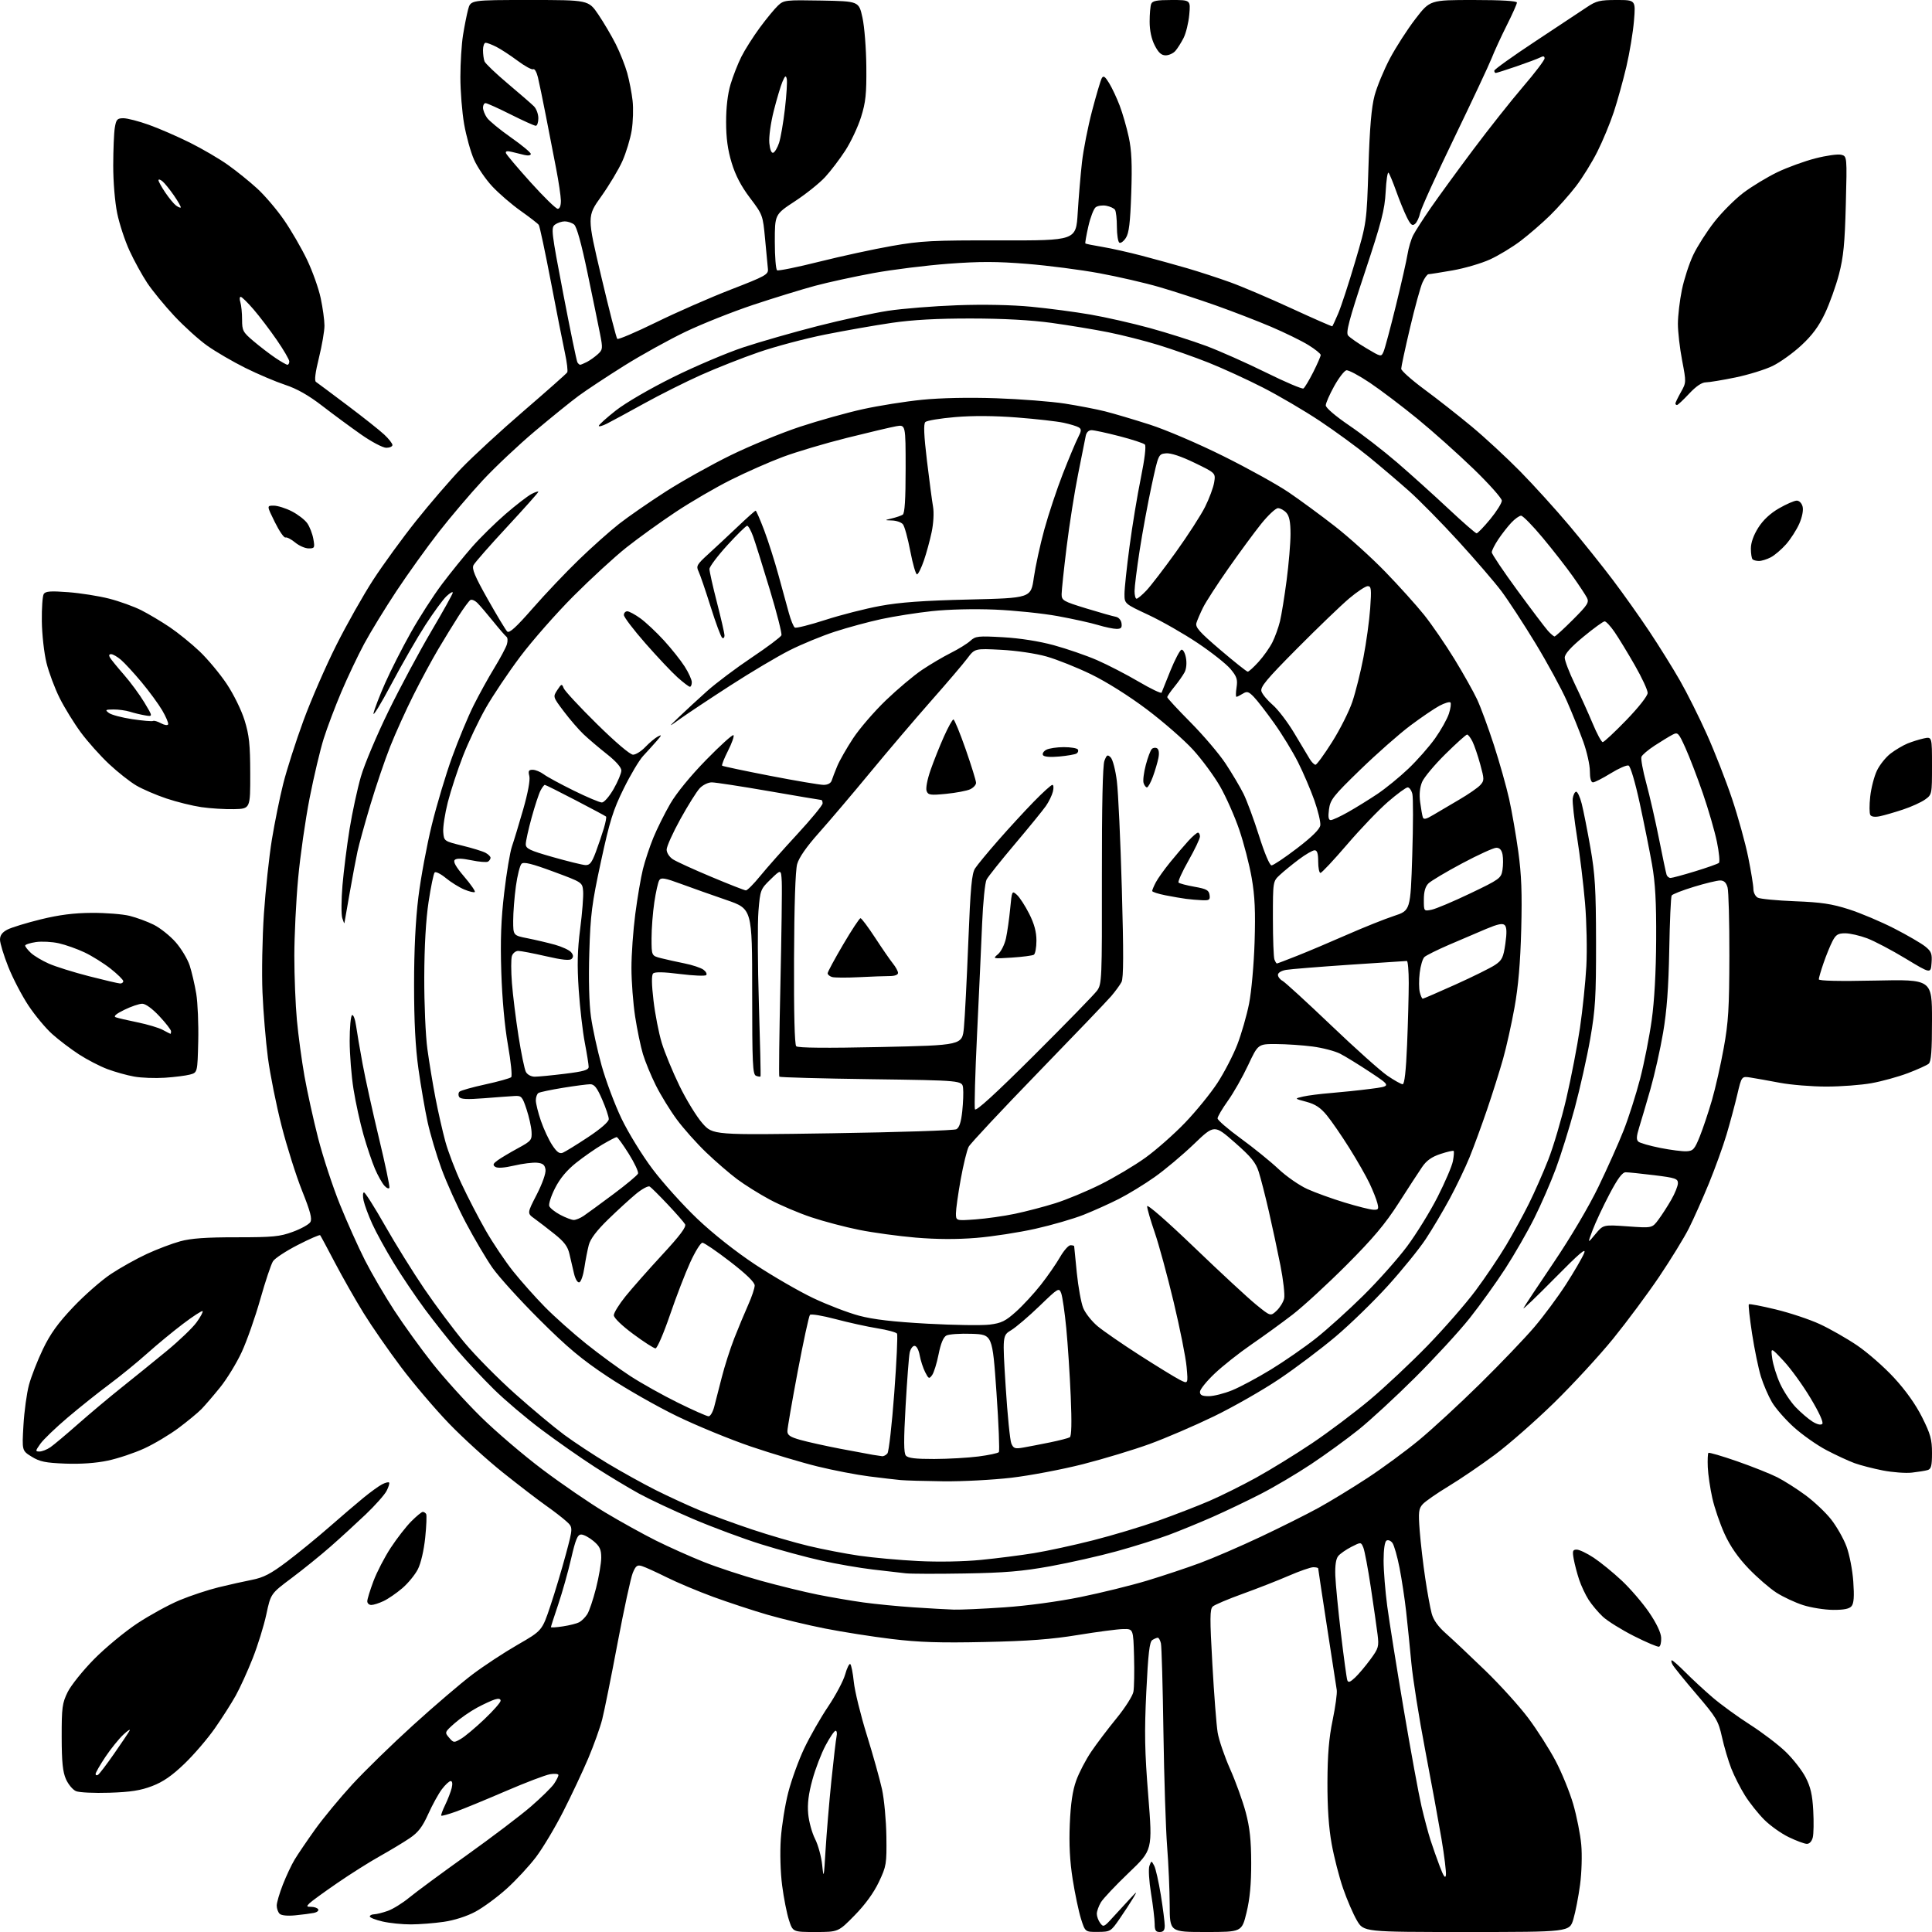 <?xml version="1.0" encoding="UTF-8" standalone="no"?>
<svg 
  version="1.1" 
  xmlns="http://www.w3.org/2000/svg" 
  xmlns:xlink="http://www.w3.org/1999/xlink" 
  xmlns:svg="http://www.w3.org/2000/svg"
  xmlns:rdf="http://www.w3.org/1999/02/22-rdf-syntax-ns#"
  xmlns:cc="http://creativecommons.org/ns#"
  xmlns:dc="http://purl.org/dc/elements/1.1/"
  viewBox="0 0 768 768"
  width="768"
  height="768"
>
<style>svg {background-color: white; }</style>"
<path stroke="none" fill="black" fill-rule="evenodd" d="M324.20,768.00C315.16,768.00 315.16,768.00 313.62,763.25C312.77,760.64 311.55,754.45 310.91,749.50C310.23,744.25 310.01,736.54 310.38,731.00C310.74,725.77 312.07,717.45 313.35,712.50C314.62,707.55 317.48,699.67 319.70,695.00C321.92,690.33 326.19,682.84 329.21,678.36C332.22,673.88 335.26,668.15 335.96,665.63C336.67,663.10 337.58,661.24 337.98,661.49C338.39,661.74 339.02,664.93 339.40,668.57C339.77,672.21 342.09,681.70 344.56,689.64C347.03,697.59 349.75,707.33 350.62,711.29C351.48,715.26 352.26,723.67 352.35,730.00C352.49,740.98 352.36,741.80 349.36,748.13C347.32,752.42 343.93,757.10 339.73,761.38C333.24,768.00 333.24,768.00 324.20,768.00zM436.43,767.96C431.37,768.00 431.37,768.00 429.71,762.75C428.80,759.86 427.32,752.81 426.41,747.08C425.27,739.82 424.92,733.14 425.26,725.08C425.61,716.95 426.36,711.80 427.81,707.80C428.93,704.66 431.63,699.49 433.80,696.30C435.96,693.11 440.50,687.12 443.87,683.00C447.24,678.88 450.25,674.15 450.55,672.50C450.85,670.85 450.97,664.55 450.80,658.50C450.50,647.50 450.50,647.50 446.50,647.57C444.30,647.61 436.20,648.67 428.50,649.93C417.97,651.66 408.81,652.35 391.50,652.72C373.63,653.11 365.38,652.84 354.50,651.53C346.80,650.60 334.88,648.73 328.00,647.37C321.12,646.02 310.77,643.53 305.00,641.86C299.23,640.18 289.55,636.99 283.50,634.78C277.45,632.56 269.12,629.06 265.00,627.00C260.88,624.95 256.48,622.95 255.23,622.56C253.31,621.96 252.74,622.38 251.54,625.25C250.76,627.12 248.05,639.64 245.51,653.07C242.98,666.51 240.22,680.20 239.38,683.50C238.54,686.80 236.04,693.77 233.83,699.00C231.61,704.23 227.14,713.73 223.89,720.11C220.64,726.50 215.77,734.64 213.07,738.21C210.38,741.77 205.12,747.44 201.38,750.81C197.65,754.18 192.05,758.29 188.94,759.95C185.52,761.78 180.55,763.36 176.39,763.96C172.60,764.51 166.72,764.97 163.33,764.98C159.93,764.99 154.87,764.47 152.08,763.83C149.28,763.18 147.00,762.28 147.00,761.83C147.00,761.37 147.79,760.98 148.75,760.96C149.71,760.93 152.16,760.32 154.20,759.59C156.23,758.86 160.06,756.49 162.70,754.31C165.34,752.13 175.60,744.56 185.50,737.49C195.40,730.42 206.88,721.72 211.00,718.16C215.12,714.59 219.28,710.51 220.24,709.09C221.20,707.66 221.99,706.10 221.99,705.62C222.00,705.13 220.50,704.98 218.68,705.28C216.85,705.57 208.86,708.62 200.93,712.04C192.99,715.46 184.09,719.13 181.13,720.18C178.18,721.24 175.61,721.94 175.41,721.75C175.22,721.55 175.92,719.62 176.98,717.45C178.03,715.28 179.19,712.26 179.56,710.75C179.96,709.07 179.81,708.00 179.16,708.00C178.58,708.00 177.00,709.46 175.65,711.25C174.30,713.04 171.86,717.48 170.22,721.12C167.92,726.23 166.25,728.41 162.87,730.70C160.47,732.33 155.12,735.55 151.00,737.86C146.88,740.16 139.22,744.99 134.00,748.59C128.78,752.18 123.84,755.77 123.04,756.56C121.75,757.82 121.84,758.00 123.73,758.00C124.91,758.00 126.15,758.44 126.48,758.97C126.81,759.50 126.05,760.15 124.79,760.41C123.53,760.66 120.20,761.10 117.39,761.37C114.25,761.68 111.83,761.43 111.14,760.74C110.51,760.11 110.00,758.65 110.00,757.49C110.00,756.33 111.10,752.58 112.44,749.16C113.78,745.74 115.88,741.26 117.12,739.22C118.35,737.17 121.98,731.82 125.19,727.32C128.40,722.83 135.09,714.73 140.06,709.32C145.03,703.92 155.93,693.29 164.30,685.70C172.66,678.11 183.19,669.11 187.70,665.70C192.20,662.29 200.30,656.96 205.70,653.85C215.50,648.21 215.50,648.21 218.79,638.35C220.61,632.93 223.37,623.70 224.94,617.84C227.80,607.18 227.80,607.18 225.15,604.76C223.69,603.43 220.03,600.60 217.00,598.47C213.97,596.34 206.32,590.47 200.00,585.43C193.68,580.39 183.98,571.57 178.46,565.84C172.95,560.11 164.38,550.04 159.43,543.46C154.48,536.88 147.78,527.23 144.55,522.00C141.32,516.77 136.20,507.77 133.17,502.00C130.15,496.23 127.49,491.28 127.27,491.02C127.05,490.75 123.05,492.49 118.38,494.89C113.71,497.28 109.27,500.19 108.52,501.37C107.76,502.54 105.48,509.35 103.46,516.50C101.44,523.65 98.11,533.10 96.07,537.50C94.03,541.90 90.17,548.20 87.50,551.50C84.84,554.80 81.49,558.69 80.08,560.14C78.66,561.59 74.58,564.96 71.00,567.64C67.42,570.31 61.28,573.98 57.35,575.78C53.41,577.59 46.89,579.77 42.85,580.62C38.12,581.62 32.10,582.04 25.98,581.81C18.09,581.51 15.80,581.04 12.60,579.06C8.73,576.67 8.73,576.67 9.32,566.58C9.64,561.04 10.63,553.80 11.52,550.50C12.41,547.20 14.90,540.82 17.06,536.32C19.99,530.22 23.04,525.97 29.09,519.59C33.55,514.88 40.28,508.98 44.04,506.47C47.80,503.97 54.25,500.37 58.35,498.47C62.46,496.57 68.45,494.30 71.66,493.43C75.91,492.26 81.98,491.83 94.00,491.84C108.47,491.84 111.23,491.58 116.40,489.67C119.65,488.48 122.78,486.75 123.35,485.82C124.15,484.54 123.39,481.62 120.09,473.37C117.72,467.44 114.04,455.81 111.93,447.54C109.81,439.27 107.37,427.10 106.50,420.50C105.64,413.90 104.66,402.20 104.34,394.50C104.01,386.80 104.27,372.72 104.91,363.22C105.56,353.72 106.98,340.47 108.07,333.79C109.16,327.11 111.19,317.11 112.58,311.57C113.97,306.03 117.58,294.75 120.61,286.50C123.64,278.25 129.52,264.75 133.67,256.50C137.81,248.25 144.42,236.55 148.35,230.50C152.28,224.45 159.95,213.91 165.39,207.08C170.83,200.25 178.93,190.85 183.39,186.19C187.85,181.54 199.02,171.25 208.21,163.34C217.39,155.43 225.17,148.54 225.48,148.03C225.79,147.53 225.38,144.05 224.57,140.31C223.76,136.56 221.24,123.79 218.97,111.93C216.70,100.07 214.54,89.93 214.17,89.40C213.80,88.87 210.57,86.37 207.00,83.84C203.43,81.32 198.33,76.93 195.68,74.09C193.03,71.26 189.77,66.47 188.43,63.44C187.09,60.42 185.33,54.07 184.50,49.34C183.68,44.61 183.00,36.18 183.01,30.62C183.01,25.05 183.48,17.58 184.05,14.00C184.62,10.42 185.54,5.81 186.08,3.75C187.08,0.00 187.08,0.00 210.50,0.00C233.93,0.00 233.93,0.00 237.83,5.75C239.97,8.91 243.10,14.22 244.78,17.55C246.46,20.88 248.51,26.06 249.34,29.05C250.17,32.05 251.13,37.01 251.47,40.07C251.82,43.14 251.65,48.43 251.11,51.83C250.56,55.22 248.88,60.74 247.39,64.08C245.89,67.42 242.11,73.72 239.00,78.08C233.35,86.01 233.35,86.01 239.03,110.02C242.15,123.23 245.01,134.34 245.37,134.71C245.74,135.07 252.67,132.12 260.77,128.15C268.87,124.17 282.25,118.31 290.50,115.11C304.37,109.74 305.48,109.12 305.26,106.90C305.13,105.58 304.62,100.21 304.13,94.97C303.26,85.57 303.18,85.34 298.15,78.69C294.62,74.04 292.36,69.71 290.85,64.73C289.29,59.60 288.64,54.88 288.64,48.50C288.63,42.74 289.26,37.35 290.40,33.54C291.38,30.27 293.32,25.32 294.71,22.54C296.10,19.77 299.40,14.58 302.03,11.00C304.67,7.42 307.92,3.48 309.26,2.22C311.59,0.03 312.27,-0.04 326.55,0.22C341.41,0.50 341.41,0.50 342.84,7.00C343.63,10.58 344.32,19.35 344.38,26.50C344.48,37.35 344.13,40.66 342.28,46.54C341.07,50.41 338.26,56.37 336.06,59.79C333.85,63.20 330.23,67.97 328.00,70.39C325.77,72.81 320.36,77.14 315.97,80.02C308.00,85.25 308.00,85.25 308.00,96.07C308.00,102.02 308.41,107.13 308.91,107.44C309.41,107.75 316.94,106.22 325.66,104.03C334.37,101.85 347.35,99.03 354.50,97.78C366.18,95.73 370.56,95.51 397.62,95.56C427.74,95.62 427.74,95.62 428.41,84.56C428.78,78.48 429.54,69.45 430.10,64.50C430.66,59.55 432.47,50.34 434.13,44.03C435.79,37.73 437.51,31.90 437.97,31.09C438.62,29.93 439.25,30.35 440.91,33.06C442.07,34.95 443.95,38.98 445.10,42.00C446.25,45.02 447.87,50.65 448.70,54.50C449.84,59.77 450.08,65.28 449.69,76.80C449.29,88.58 448.79,92.67 447.54,94.58C446.64,95.95 445.48,96.80 444.96,96.47C444.43,96.15 443.99,93.32 443.98,90.19C443.98,87.06 443.64,84.00 443.23,83.40C442.83,82.79 441.26,82.07 439.75,81.79C438.24,81.51 436.35,81.78 435.55,82.39C434.76,83.00 433.44,86.42 432.63,89.99C431.82,93.57 431.29,96.62 431.45,96.78C431.61,96.94 434.61,97.55 438.12,98.13C441.63,98.71 448.77,100.31 454.00,101.68C459.23,103.05 467.32,105.29 472.00,106.65C476.68,108.02 484.32,110.51 489.00,112.20C493.68,113.88 504.67,118.57 513.44,122.61C522.20,126.65 529.49,129.84 529.63,129.71C529.76,129.57 530.82,127.26 531.97,124.58C533.12,121.89 536.14,112.68 538.67,104.10C543.28,88.50 543.28,88.50 543.98,66.50C544.48,50.67 545.17,42.68 546.41,38.00C547.37,34.42 550.11,27.80 552.50,23.27C554.90,18.75 559.46,11.66 562.65,7.52C568.44,-0.00 568.44,-0.00 585.72,-0.00C596.82,-0.00 603.00,0.37 603.00,1.02C603.00,1.58 601.19,5.65 598.97,10.05C596.76,14.46 594.05,20.35 592.95,23.14C591.85,25.93 585.15,40.20 578.06,54.86C570.97,69.51 564.88,82.93 564.52,84.68C564.16,86.43 563.25,88.38 562.49,89.01C561.39,89.92 560.74,89.38 559.22,86.32C558.18,84.22 556.28,79.58 555.01,76.00C553.73,72.42 552.37,69.13 551.97,68.68C551.58,68.23 551.06,71.64 550.82,76.27C550.44,83.41 549.19,88.24 542.53,108.30C536.24,127.26 534.93,132.21 535.90,133.38C536.56,134.17 539.79,136.43 543.08,138.39C549.06,141.95 549.06,141.95 550.01,139.73C550.54,138.50 552.73,130.30 554.89,121.50C557.05,112.70 559.14,103.47 559.53,101.00C559.92,98.53 560.93,95.15 561.77,93.50C562.62,91.85 565.80,86.90 568.84,82.50C571.89,78.10 579.43,67.75 585.61,59.50C591.79,51.25 600.70,40.00 605.41,34.50C610.13,29.00 613.99,23.92 613.99,23.21C614.00,22.31 613.48,22.20 612.25,22.84C611.29,23.34 607.05,24.93 602.83,26.38C598.61,27.82 594.90,29.00 594.58,29.00C594.26,29.00 594.00,28.60 594.00,28.10C594.00,27.61 601.31,22.37 610.25,16.47C619.19,10.57 628.43,4.45 630.78,2.87C634.55,0.34 635.95,-0.00 642.63,-0.00C650.21,0.00 650.21,0.00 649.53,8.25C649.16,12.79 647.80,21.00 646.51,26.50C645.21,32.00 642.97,40.10 641.52,44.50C640.07,48.90 637.14,55.98 635.00,60.24C632.87,64.50 629.03,70.71 626.46,74.05C623.89,77.39 619.25,82.61 616.15,85.65C613.04,88.69 607.80,93.23 604.50,95.74C601.20,98.25 595.71,101.57 592.30,103.13C588.90,104.69 582.20,106.65 577.42,107.49C572.65,108.32 568.34,109.00 567.85,109.00C567.37,109.00 566.30,110.46 565.48,112.25C564.66,114.04 562.42,122.18 560.50,130.35C558.57,138.52 557.00,145.83 557.00,146.59C557.00,147.36 561.16,151.06 566.25,154.82C571.34,158.57 579.77,165.20 585.00,169.54C590.23,173.88 598.94,181.94 604.37,187.46C609.79,192.98 618.58,202.68 623.89,209.00C629.20,215.32 636.95,225.00 641.10,230.50C645.26,236.00 651.80,245.22 655.65,251.00C659.49,256.77 664.96,265.55 667.79,270.50C670.63,275.45 675.46,285.11 678.53,291.97C681.61,298.83 686.09,310.30 688.50,317.47C690.90,324.64 693.80,335.09 694.93,340.69C696.07,346.30 697.00,352.02 697.00,353.41C697.00,354.80 697.79,356.34 698.75,356.84C699.71,357.34 706.35,357.98 713.50,358.26C723.95,358.66 728.17,359.29 735.00,361.48C739.67,362.98 747.77,366.41 753.00,369.09C758.23,371.77 763.77,375.00 765.32,376.25C767.75,378.21 768.09,379.12 767.82,382.80C767.50,387.09 767.50,387.09 757.50,381.04C752.00,377.71 745.12,374.09 742.21,372.99C739.30,371.90 735.38,371.00 733.49,371.00C730.64,371.00 729.77,371.54 728.42,374.16C727.52,375.90 725.93,379.80 724.89,382.82C723.85,385.84 723.00,388.75 723.00,389.29C723.00,389.92 731.13,390.10 745.50,389.79C768.00,389.31 768.00,389.31 768.00,405.53C768.00,417.80 767.68,422.02 766.67,422.86C765.94,423.46 762.23,425.14 758.42,426.59C754.61,428.03 748.12,429.83 744.00,430.57C739.88,431.32 731.77,431.93 726.00,431.93C720.23,431.93 711.90,431.25 707.50,430.42C703.10,429.59 697.89,428.66 695.91,428.35C692.32,427.78 692.32,427.78 690.59,435.14C689.64,439.19 687.72,446.32 686.33,451.00C684.94,455.68 681.77,464.45 679.29,470.50C676.80,476.55 673.23,484.55 671.36,488.28C669.48,492.01 664.18,500.64 659.58,507.47C654.98,514.29 646.72,525.41 641.22,532.19C635.71,538.96 625.15,550.42 617.75,557.65C610.34,564.88 599.77,574.16 594.24,578.27C588.72,582.38 580.42,588.03 575.81,590.81C571.19,593.60 566.58,596.81 565.56,597.93C563.93,599.73 563.78,601.04 564.36,608.59C564.73,613.32 565.71,621.76 566.55,627.34C567.38,632.93 568.53,639.24 569.11,641.37C569.80,643.98 571.67,646.60 574.82,649.37C577.39,651.64 584.38,658.22 590.34,664.00C596.31,669.77 604.05,678.33 607.54,683.00C611.04,687.67 615.92,695.33 618.38,700.00C620.85,704.67 624.00,712.42 625.39,717.20C626.77,721.99 628.21,729.21 628.57,733.26C628.95,737.36 628.74,744.40 628.10,749.20C627.47,753.93 626.27,760.09 625.44,762.90C623.92,768.00 623.92,768.00 583.00,768.00C542.08,768.00 542.08,768.00 539.39,763.40C537.91,760.87 535.43,755.13 533.89,750.65C532.34,746.17 530.30,738.23 529.36,733.00C528.20,726.62 527.65,718.58 527.68,708.50C527.72,697.54 528.27,690.89 529.74,683.81C530.84,678.48 531.58,673.08 531.38,671.81C531.18,670.54 529.44,659.25 527.51,646.72C525.58,634.19 524.00,623.73 524.00,623.47C524.00,623.21 523.12,623.00 522.05,623.00C520.98,623.00 516.59,624.53 512.30,626.39C508.01,628.25 499.77,631.48 494.00,633.56C488.23,635.64 482.87,637.91 482.10,638.60C480.92,639.67 480.90,643.15 481.94,661.62C482.61,673.59 483.55,685.76 484.03,688.68C484.50,691.60 486.73,698.12 488.97,703.18C491.22,708.23 494.02,716.00 495.20,720.43C496.81,726.50 497.35,731.48 497.37,740.50C497.39,748.92 496.84,754.81 495.52,760.25C493.63,768.00 493.63,768.00 479.32,768.00C465.00,768.00 465.00,768.00 464.97,757.25C464.95,751.34 464.49,740.88 463.95,734.00C463.41,727.12 462.75,706.65 462.48,688.50C462.22,670.35 461.77,654.49 461.48,653.25C461.20,652.01 460.63,651.01 460.23,651.02C459.83,651.02 458.85,651.44 458.06,651.94C456.95,652.64 456.41,657.29 455.67,672.55C454.89,688.70 455.03,696.13 456.45,713.83C458.17,735.42 458.17,735.42 448.70,744.46C443.50,749.43 438.51,754.72 437.62,756.21C436.73,757.71 436.00,759.76 436.00,760.77C436.00,761.79 436.60,763.44 437.34,764.44C438.59,766.15 438.89,766.02 442.19,762.38C444.13,760.25 447.18,756.92 448.98,755.00C452.11,751.64 452.17,751.62 450.46,754.50C449.48,756.15 447.06,759.85 445.09,762.71C441.57,767.82 441.40,767.92 436.43,767.96zM461.00,768.00C459.41,768.00 459.00,767.33 459.00,764.75C458.99,762.96 458.35,757.53 457.56,752.67C456.75,747.72 456.47,742.90 456.91,741.71C457.70,739.57 457.70,739.57 458.80,741.62C459.40,742.75 460.59,748.01 461.45,753.32C462.30,758.63 463.00,764.11 463.00,765.49C463.00,767.33 462.47,768.00 461.00,768.00zM328.17,735.50C328.57,728.90 329.60,716.52 330.47,708.00C331.35,699.48 332.28,691.49 332.55,690.25C332.82,689.01 332.64,688.00 332.16,688.00C331.67,688.00 329.89,690.60 328.20,693.79C326.50,696.97 324.13,703.14 322.94,707.50C321.39,713.12 320.91,717.06 321.27,721.04C321.55,724.12 322.78,728.60 324.00,731.00C325.22,733.40 326.50,738.09 326.84,741.43C327.40,747.02 327.51,746.55 328.17,735.50zM574.77,745.40C574.95,744.25 574.15,737.72 573.00,730.90C571.84,724.08 568.92,708.15 566.50,695.50C564.08,682.85 561.62,667.33 561.03,661.00C560.44,654.67 559.50,645.45 558.95,640.50C558.40,635.55 557.22,627.79 556.34,623.26C555.45,618.72 554.18,614.26 553.52,613.35C552.85,612.44 551.79,612.01 551.15,612.41C550.45,612.84 550.00,615.98 550.00,620.37C550.00,624.36 550.66,632.55 551.46,638.56C552.27,644.58 555.21,663.00 558.00,679.50C560.79,696.00 563.97,713.33 565.06,718.00C566.15,722.67 567.77,728.75 568.66,731.50C569.55,734.25 571.21,738.98 572.36,742.00C573.83,745.88 574.54,746.88 574.77,745.40zM718.23,732.96C717.28,732.94 714.05,731.74 711.05,730.29C708.06,728.85 703.68,725.73 701.32,723.37C698.96,721.01 695.52,716.70 693.69,713.79C691.86,710.88 689.39,706.02 688.21,703.00C687.03,699.98 685.36,694.35 684.51,690.50C683.07,684.02 682.32,682.76 674.40,673.50C669.69,668.00 665.41,662.71 664.89,661.75C664.36,660.79 664.23,660.00 664.59,660.00C664.95,660.00 667.37,662.14 669.96,664.75C672.55,667.36 677.38,671.83 680.68,674.67C683.99,677.52 690.70,682.40 695.59,685.53C700.49,688.66 706.90,693.53 709.83,696.36C712.76,699.19 716.33,703.75 717.75,706.50C719.73,710.31 720.45,713.45 720.79,719.69C721.04,724.20 720.96,729.04 720.60,730.44C720.22,731.98 719.27,732.99 718.23,732.96zM43.50,712.64C37.45,712.84 31.47,712.55 30.21,712.01C28.94,711.47 27.15,709.34 26.23,707.27C24.94,704.37 24.54,700.48 24.52,690.50C24.50,678.78 24.74,677.02 26.89,672.64C28.21,669.96 32.94,664.07 37.39,659.55C41.85,655.03 49.57,648.64 54.55,645.34C59.53,642.05 67.12,637.89 71.42,636.10C75.72,634.31 82.67,632.01 86.87,630.98C91.07,629.95 97.09,628.61 100.25,627.99C104.80,627.09 107.68,625.59 114.05,620.78C118.48,617.44 126.01,611.28 130.80,607.09C135.58,602.90 141.75,597.63 144.50,595.38C147.25,593.13 150.55,590.74 151.84,590.07C153.12,589.39 154.39,589.06 154.66,589.33C154.93,589.59 154.48,591.09 153.67,592.66C152.86,594.22 149.11,598.44 145.35,602.02C141.58,605.61 135.30,611.36 131.38,614.80C127.47,618.24 120.53,623.85 115.95,627.28C107.63,633.50 107.63,633.50 105.87,641.74C104.90,646.27 102.46,654.14 100.44,659.24C98.43,664.33 95.40,670.98 93.72,674.00C92.04,677.02 88.31,682.88 85.43,687.00C82.56,691.12 77.12,697.47 73.35,701.09C68.39,705.86 64.85,708.32 60.50,709.98C55.90,711.75 51.94,712.37 43.50,712.64zM38.95,705.53C39.48,705.21 42.33,701.47 45.29,697.22C48.25,692.97 51.04,688.83 51.49,688.00C51.94,687.17 50.86,687.85 49.08,689.50C47.30,691.15 44.08,695.14 41.92,698.36C39.77,701.59 38.00,704.65 38.00,705.17C38.00,705.69 38.43,705.85 38.95,705.53zM183.25,691.20C184.84,690.27 189.04,686.75 192.57,683.39C196.11,680.03 199.00,676.73 199.00,676.07C199.00,675.29 198.22,675.10 196.75,675.55C195.51,675.92 192.30,677.40 189.62,678.84C186.94,680.28 182.93,683.07 180.71,685.03C176.74,688.56 176.71,688.64 178.52,690.75C180.29,692.82 180.46,692.84 183.25,691.20zM538.62,666.90C540.03,665.58 542.77,662.34 544.71,659.70C548.01,655.22 548.20,654.55 547.60,649.70C547.24,646.84 546.04,638.42 544.92,631.00C543.81,623.58 542.47,616.48 541.96,615.22C541.02,612.95 541.02,612.95 537.19,614.90C535.09,615.98 532.74,617.61 531.98,618.53C531.06,619.64 530.66,622.28 530.81,626.35C530.94,629.73 531.95,640.15 533.06,649.50C534.17,658.85 535.30,667.13 535.57,667.90C535.94,668.97 536.65,668.74 538.62,666.90zM659.50,654.59C658.95,654.76 654.45,652.85 649.50,650.35C644.55,647.84 638.99,644.38 637.14,642.65C635.29,640.92 632.75,637.89 631.49,635.93C630.23,633.96 628.54,630.36 627.73,627.93C626.92,625.49 625.95,621.81 625.58,619.75C625.00,616.51 625.16,616.00 626.78,616.00C627.81,616.00 630.86,617.46 633.55,619.24C636.24,621.02 641.23,625.09 644.64,628.28C648.05,631.47 652.94,637.16 655.51,640.91C658.45,645.22 660.24,648.95 660.34,651.01C660.43,652.81 660.05,654.42 659.50,654.59zM223.75,646.51C226.36,646.12 229.29,645.38 230.25,644.87C231.21,644.35 232.64,642.93 233.43,641.71C234.22,640.50 235.79,635.83 236.93,631.33C238.07,626.84 239.00,621.37 239.00,619.17C239.00,615.94 238.41,614.68 235.92,612.59C234.23,611.17 232.04,610.00 231.05,610.00C229.59,610.00 228.82,611.84 227.03,619.58C225.82,624.85 223.51,633.03 221.91,637.77C220.31,642.50 219.00,646.57 219.00,646.80C219.00,647.04 221.14,646.91 223.75,646.51zM379.17,639.85C381.74,639.93 390.74,639.53 399.17,638.95C408.27,638.33 420.60,636.66 429.50,634.85C437.75,633.17 449.68,630.23 456.00,628.32C462.32,626.41 471.77,623.26 477.00,621.32C482.23,619.39 493.10,614.69 501.17,610.88C509.24,607.07 519.59,601.89 524.17,599.37C528.75,596.85 537.45,591.54 543.50,587.58C549.55,583.61 558.77,576.84 564.00,572.52C569.23,568.21 580.17,558.12 588.33,550.09C596.48,542.07 606.21,531.90 609.95,527.50C613.69,523.10 619.34,515.47 622.51,510.55C625.68,505.63 628.90,500.09 629.67,498.25C630.74,495.69 627.96,498.05 617.95,508.20C610.74,515.51 605.18,520.83 605.61,520.00C606.03,519.17 611.46,510.98 617.67,501.79C624.34,491.92 631.60,479.63 635.39,471.79C638.92,464.48 643.44,454.38 645.42,449.34C647.41,444.30 650.35,435.07 651.97,428.84C653.59,422.60 655.66,412.10 656.58,405.50C657.65,397.86 658.29,386.23 658.35,373.50C658.43,358.52 658.01,351.01 656.70,343.59C655.73,338.13 653.53,327.18 651.81,319.24C650.00,310.90 648.13,304.60 647.38,304.32C646.67,304.04 643.47,305.44 640.28,307.41C637.08,309.38 633.91,311.00 633.23,311.00C632.44,311.00 632.00,309.41 632.00,306.56C632.00,304.12 630.82,298.83 629.37,294.81C627.92,290.79 624.99,283.54 622.87,278.70C620.74,273.87 615.11,263.52 610.36,255.70C605.61,247.89 599.52,238.58 596.84,235.00C594.15,231.43 586.48,222.51 579.79,215.19C573.11,207.87 564.23,198.85 560.07,195.15C555.91,191.45 548.73,185.35 544.13,181.58C539.53,177.82 530.75,171.41 524.63,167.33C518.51,163.26 508.32,157.28 502.00,154.05C495.68,150.82 486.00,146.39 480.49,144.19C474.99,142.00 465.99,138.83 460.49,137.14C455.00,135.45 446.00,133.17 440.50,132.07C435.00,130.97 424.88,129.30 418.00,128.35C409.79,127.22 398.81,126.62 386.00,126.61C372.53,126.59 362.79,127.13 354.50,128.34C347.90,129.30 335.98,131.40 328.00,132.99C320.02,134.59 308.17,137.74 301.66,139.99C295.14,142.23 284.79,146.32 278.66,149.06C272.52,151.81 262.32,156.92 256.00,160.42C249.68,163.92 243.04,167.51 241.25,168.41C239.46,169.31 238.01,169.70 238.03,169.28C238.05,168.85 241.08,166.11 244.78,163.20C248.63,160.16 258.32,154.52 267.50,149.97C276.30,145.61 288.90,140.26 295.50,138.07C302.10,135.88 315.38,132.08 325.00,129.62C334.62,127.16 347.23,124.43 353.00,123.55C358.77,122.67 371.15,121.68 380.50,121.34C391.07,120.96 402.23,121.19 410.00,121.94C416.88,122.60 427.45,124.00 433.50,125.05C439.55,126.10 450.19,128.51 457.14,130.42C464.09,132.33 474.17,135.53 479.54,137.54C484.91,139.55 495.58,144.30 503.26,148.09C510.93,151.88 517.62,154.73 518.13,154.42C518.63,154.11 520.38,151.20 522.02,147.96C523.66,144.71 525.00,141.63 525.00,141.11C525.00,140.60 522.78,138.81 520.07,137.14C517.35,135.47 510.71,132.22 505.32,129.92C499.92,127.62 490.03,123.80 483.35,121.43C476.66,119.06 466.54,115.76 460.85,114.11C455.16,112.45 444.43,109.98 437.00,108.61C429.57,107.24 416.63,105.56 408.23,104.89C396.23,103.92 389.50,103.91 376.89,104.85C368.06,105.52 354.68,107.18 347.17,108.56C339.65,109.94 329.23,112.21 324.00,113.61C318.77,115.02 307.75,118.41 299.50,121.15C291.25,123.90 279.10,128.73 272.49,131.89C265.89,135.05 254.88,141.14 248.03,145.44C241.19,149.73 233.09,155.08 230.04,157.33C226.99,159.57 219.17,165.90 212.65,171.39C206.14,176.87 196.80,185.67 191.90,190.93C187.01,196.19 179.14,205.45 174.42,211.50C169.71,217.55 162.12,228.12 157.57,235.00C153.02,241.88 147.24,251.32 144.73,256.00C142.22,260.68 138.16,269.24 135.70,275.03C133.24,280.82 130.08,289.18 128.68,293.61C127.28,298.04 124.76,308.69 123.07,317.29C121.39,325.88 119.33,340.25 118.51,349.21C117.68,358.17 117.01,372.02 117.00,380.00C117.00,387.98 117.46,399.45 118.02,405.50C118.58,411.55 119.93,421.55 121.02,427.72C122.11,433.88 124.56,445.00 126.46,452.43C128.37,459.85 132.25,471.68 135.09,478.71C137.93,485.74 142.43,495.77 145.09,501.00C147.75,506.23 153.01,515.23 156.78,521.00C160.55,526.77 167.38,536.23 171.95,542.00C176.52,547.77 185.13,557.30 191.09,563.17C197.04,569.03 208.12,578.50 215.71,584.20C223.29,589.91 234.45,597.55 240.50,601.18C246.55,604.81 255.65,609.85 260.73,612.39C265.81,614.92 274.36,618.75 279.73,620.89C285.11,623.04 295.36,626.41 302.50,628.38C309.65,630.36 319.77,632.83 325.00,633.88C330.23,634.93 338.41,636.33 343.18,636.99C347.96,637.65 356.96,638.53 363.18,638.95C369.41,639.36 376.60,639.77 379.17,639.85zM728.63,639.95C725.26,639.92 719.92,639.07 716.76,638.06C713.61,637.05 708.84,634.82 706.16,633.11C703.49,631.39 698.51,627.08 695.10,623.53C690.91,619.16 687.82,614.71 685.56,609.79C683.73,605.78 681.52,599.35 680.67,595.50C679.81,591.65 679.00,586.14 678.87,583.26C678.75,580.38 678.86,577.81 679.12,577.55C679.38,577.29 684.52,578.79 690.55,580.89C696.57,582.99 703.75,585.85 706.50,587.24C709.25,588.64 714.29,591.84 717.69,594.35C721.10,596.86 725.68,601.18 727.87,603.95C730.06,606.73 732.82,611.56 733.99,614.70C735.18,617.88 736.39,624.08 736.71,628.68C737.13,634.62 736.94,637.37 736.02,638.47C735.13,639.55 732.96,639.98 728.63,639.95zM147.60,638.00C146.72,638.00 146.00,637.34 146.00,636.52C146.00,635.71 147.11,632.10 148.46,628.51C149.81,624.91 152.91,618.94 155.34,615.24C157.78,611.53 161.44,606.81 163.50,604.75C165.55,602.69 167.60,601.00 168.06,601.00C168.51,601.00 169.11,601.37 169.40,601.83C169.68,602.29 169.51,606.52 169.03,611.23C168.50,616.30 167.31,621.43 166.11,623.79C164.99,625.99 162.21,629.38 159.93,631.33C157.65,633.28 154.31,635.58 152.49,636.44C150.68,637.30 148.48,638.00 147.60,638.00zM383.50,625.48C372.50,625.67 361.93,625.64 360.00,625.41C358.07,625.19 352.23,624.51 347.00,623.91C341.77,623.30 332.55,621.71 326.50,620.36C320.45,619.02 309.66,616.09 302.53,613.86C295.40,611.63 283.25,607.11 275.53,603.82C267.81,600.52 258.12,595.98 254.00,593.72C249.88,591.46 242.00,586.72 236.50,583.18C231.00,579.64 221.49,572.99 215.37,568.40C209.25,563.82 200.68,556.56 196.34,552.28C191.99,548.00 185.57,541.15 182.07,537.05C178.56,532.95 172.66,525.50 168.95,520.50C165.24,515.50 159.62,507.16 156.45,501.96C153.28,496.76 149.46,489.80 147.97,486.50C146.47,483.20 144.93,479.04 144.54,477.25C144.16,475.46 144.22,474.00 144.69,474.00C145.16,474.00 148.91,479.92 153.02,487.15C157.13,494.39 164.16,505.70 168.64,512.29C173.12,518.88 180.32,528.52 184.64,533.71C188.96,538.90 198.04,548.08 204.80,554.10C211.57,560.13 220.34,567.45 224.30,570.37C228.26,573.29 236.00,578.39 241.50,581.71C247.00,585.02 255.64,589.81 260.69,592.35C265.75,594.88 273.62,598.51 278.19,600.40C282.76,602.28 292.08,605.69 298.90,607.97C305.71,610.25 315.84,613.20 321.40,614.53C326.95,615.86 336.00,617.61 341.50,618.41C347.00,619.21 357.57,620.17 365.00,620.54C373.07,620.95 383.13,620.76 390.00,620.08C396.32,619.46 405.77,618.25 411.00,617.40C416.23,616.55 426.80,614.26 434.50,612.30C442.20,610.35 453.90,606.83 460.50,604.48C467.10,602.13 476.23,598.59 480.79,596.62C485.34,594.65 493.67,590.52 499.29,587.42C504.90,584.33 514.90,578.18 521.50,573.75C528.10,569.32 538.45,561.54 544.50,556.46C550.55,551.39 560.90,541.67 567.51,534.87C574.11,528.06 582.70,518.23 586.59,513.00C590.48,507.77 595.93,499.68 598.72,495.00C601.50,490.32 605.57,482.90 607.75,478.50C609.94,474.10 613.40,466.25 615.44,461.05C617.49,455.86 620.73,444.87 622.65,436.63C624.57,428.38 627.00,415.78 628.06,408.62C629.11,401.46 630.25,390.41 630.60,384.05C630.94,377.70 630.71,366.43 630.08,359.00C629.45,351.57 628.02,339.77 626.90,332.76C625.78,325.75 625.01,318.87 625.18,317.48C625.36,316.08 625.95,314.84 626.50,314.72C627.05,314.60 628.07,316.75 628.76,319.50C629.46,322.25 631.01,330.12 632.22,337.00C634.07,347.57 634.42,353.36 634.45,374.50C634.48,396.28 634.18,401.22 632.16,412.84C630.88,420.17 628.09,432.62 625.97,440.51C623.84,448.39 620.45,459.26 618.43,464.67C616.42,470.08 612.57,478.91 609.87,484.30C607.18,489.69 602.00,498.69 598.37,504.30C594.74,509.91 588.37,518.77 584.22,524.00C580.07,529.23 570.33,539.81 562.58,547.53C554.84,555.25 544.67,564.62 540.00,568.36C535.33,572.10 526.86,578.25 521.19,582.02C515.52,585.79 506.52,591.12 501.19,593.85C495.86,596.59 487.23,600.71 482.00,603.02C476.77,605.32 468.90,608.55 464.50,610.19C460.10,611.82 450.88,614.72 444.00,616.62C437.12,618.52 425.20,621.21 417.50,622.61C406.31,624.63 399.48,625.21 383.50,625.48zM375.00,588.84C367.57,588.75 359.93,588.53 358.00,588.35C356.07,588.17 350.45,587.52 345.50,586.89C340.55,586.27 331.32,584.49 325.00,582.94C318.68,581.39 306.75,577.82 298.50,575.02C290.25,572.21 277.02,566.78 269.10,562.94C261.18,559.10 248.80,552.05 241.60,547.27C231.21,540.38 225.58,535.67 214.42,524.54C206.67,516.82 198.29,507.57 195.78,504.00C193.28,500.43 188.50,492.32 185.16,486.00C181.82,479.68 177.46,470.00 175.46,464.50C173.46,459.00 170.99,450.68 169.97,446.00C168.95,441.32 167.32,431.88 166.35,425.00C165.13,416.30 164.60,406.12 164.60,391.50C164.60,377.63 165.18,365.75 166.33,356.50C167.28,348.80 169.67,335.98 171.63,328.00C173.58,320.02 177.22,307.88 179.71,301.00C182.20,294.12 186.03,284.90 188.23,280.50C190.43,276.10 194.15,269.35 196.51,265.50C198.86,261.65 201.11,257.43 201.50,256.13C201.89,254.82 201.82,253.47 201.34,253.13C200.86,252.78 198.47,250.03 196.03,247.00C193.59,243.97 190.78,240.69 189.78,239.70C188.79,238.71 187.52,238.18 186.98,238.52C186.43,238.85 184.34,241.69 182.33,244.82C180.33,247.94 176.68,253.88 174.24,258.00C171.79,262.12 167.35,270.34 164.39,276.25C161.42,282.16 157.24,291.38 155.11,296.75C152.98,302.11 149.43,312.57 147.21,320.00C144.99,327.43 142.69,335.75 142.10,338.50C141.51,341.25 140.11,348.64 139.01,354.92C137.90,361.21 136.96,366.61 136.91,366.92C136.87,367.24 136.48,366.34 136.05,364.92C135.62,363.51 135.66,357.66 136.14,351.92C136.63,346.19 137.90,336.10 138.97,329.50C140.04,322.90 142.07,313.53 143.47,308.68C144.88,303.82 149.82,292.12 154.44,282.68C159.06,273.23 166.70,258.98 171.41,251.00C176.12,243.03 179.98,236.08 179.99,235.58C179.99,235.07 178.86,235.72 177.47,237.02C176.08,238.33 172.32,243.47 169.10,248.45C165.88,253.43 159.78,264.02 155.55,272.00C151.31,279.98 148.14,285.15 148.49,283.50C148.85,281.85 150.93,276.45 153.12,271.50C155.31,266.55 159.88,257.55 163.28,251.50C166.67,245.45 172.26,236.77 175.70,232.20C179.14,227.64 184.55,220.95 187.73,217.34C190.90,213.73 196.88,207.86 201.00,204.30C205.12,200.74 209.74,197.18 211.25,196.39C212.76,195.60 214.00,195.20 214.00,195.50C214.00,195.80 208.41,202.07 201.59,209.43C194.76,216.78 188.75,223.64 188.23,224.65C187.49,226.10 188.72,229.04 193.89,238.21C197.53,244.66 201.00,250.42 201.62,251.03C202.44,251.84 205.14,249.39 211.76,241.82C216.72,236.14 224.99,227.43 230.14,222.46C235.29,217.48 242.47,211.08 246.10,208.24C249.74,205.39 258.06,199.63 264.60,195.43C271.15,191.23 282.80,184.71 290.50,180.95C298.20,177.19 310.57,172.10 318.00,169.64C325.43,167.19 336.68,164.04 343.00,162.65C349.32,161.26 359.90,159.58 366.50,158.92C373.96,158.17 385.12,157.94 396.00,158.31C405.62,158.64 417.90,159.60 423.28,160.43C428.65,161.27 435.85,162.66 439.28,163.52C442.70,164.38 450.68,166.75 457.00,168.77C463.47,170.85 476.31,176.34 486.33,181.33C496.14,186.20 507.84,192.69 512.33,195.75C516.82,198.80 525.07,204.86 530.65,209.21C536.23,213.55 545.25,221.70 550.68,227.31C556.12,232.91 563.08,240.65 566.16,244.50C569.23,248.35 574.63,256.23 578.17,262.00C581.70,267.77 585.75,274.98 587.16,278.00C588.58,281.02 591.58,289.17 593.83,296.09C596.08,303.02 598.81,312.69 599.90,317.59C600.99,322.49 602.63,331.90 603.54,338.50C604.81,347.65 605.09,355.01 604.71,369.50C604.36,382.72 603.55,392.15 602.04,400.50C600.85,407.10 598.80,416.32 597.47,421.00C596.15,425.68 593.31,434.68 591.16,441.00C589.00,447.32 585.87,455.88 584.19,460.00C582.51,464.12 578.95,471.55 576.28,476.50C573.61,481.45 569.30,488.71 566.70,492.63C564.10,496.55 557.37,504.85 551.74,511.07C546.11,517.29 536.77,526.37 531.00,531.25C525.23,536.13 515.12,543.75 508.55,548.17C501.98,552.59 490.28,559.27 482.55,563.02C474.82,566.77 463.32,571.71 457.00,574.01C450.68,576.31 438.75,579.92 430.50,582.03C422.25,584.13 409.43,586.56 402.00,587.43C394.57,588.29 382.43,588.93 375.00,588.84zM760.00,585.39C757.52,585.67 752.35,585.28 748.50,584.54C744.65,583.79 739.56,582.48 737.19,581.62C734.82,580.75 729.79,578.42 726.02,576.44C722.25,574.46 716.42,570.35 713.07,567.32C709.71,564.29 705.80,559.81 704.37,557.37C702.94,554.93 700.97,550.36 699.99,547.21C699.02,544.07 697.44,536.42 696.48,530.21C695.53,524.00 694.95,518.72 695.19,518.48C695.43,518.23 700.24,519.15 705.88,520.52C711.52,521.88 719.41,524.51 723.40,526.36C727.40,528.21 734.06,532.00 738.19,534.79C742.32,537.58 748.95,543.38 752.91,547.68C757.55,552.71 761.53,558.31 764.06,563.37C767.40,570.03 768.00,572.19 768.00,577.55C768.00,582.70 767.68,583.96 766.25,584.38C765.29,584.66 762.48,585.11 760.00,585.39zM371.37,579.97C376.94,579.95 384.85,579.50 388.95,578.97C393.04,578.44 396.69,577.67 397.05,577.25C397.42,576.84 396.99,566.15 396.11,553.50C394.50,530.50 394.50,530.50 386.26,530.21C381.73,530.05 377.20,530.36 376.21,530.89C375.00,531.53 373.96,534.05 373.10,538.37C372.39,541.95 371.23,545.67 370.53,546.63C369.35,548.24 369.13,548.14 367.76,545.44C366.94,543.82 365.96,540.81 365.59,538.75C365.19,536.56 364.34,535.00 363.53,535.00C362.78,535.00 361.91,536.24 361.60,537.75C361.29,539.26 360.57,548.76 359.99,558.86C359.21,572.58 359.24,577.58 360.09,578.61C360.94,579.63 363.93,579.99 371.37,579.97zM350.63,578.86C351.25,578.94 352.21,578.44 352.77,577.75C353.33,577.06 354.55,566.28 355.48,553.80C356.41,541.31 356.91,530.66 356.58,530.14C356.26,529.61 352.73,528.66 348.75,528.02C344.76,527.38 337.28,525.73 332.12,524.36C326.96,522.99 322.39,522.23 321.97,522.68C321.55,523.13 319.36,533.26 317.10,545.19C314.85,557.12 313.00,567.79 313.00,568.91C313.00,570.51 314.12,571.26 318.25,572.41C321.14,573.22 328.23,574.79 334.00,575.90C339.77,577.00 345.62,578.09 347.00,578.32C348.38,578.54 350.01,578.79 350.63,578.86zM15.71,577.00C16.72,577.00 18.67,576.23 20.03,575.30C21.39,574.36 26.35,570.20 31.05,566.05C35.76,561.90 43.56,555.35 48.40,551.50C53.23,547.65 61.26,541.15 66.23,537.06C71.20,532.97 76.56,527.83 78.14,525.65C79.72,523.47 80.80,521.46 80.53,521.20C80.27,520.94 76.78,523.20 72.78,526.23C68.77,529.26 62.35,534.56 58.50,538.01C54.65,541.46 47.90,546.97 43.50,550.25C39.10,553.52 31.62,559.49 26.88,563.51C22.14,567.53 17.27,572.21 16.06,573.91C14.02,576.79 13.99,577.00 15.71,577.00zM406.75,575.43C408.81,575.07 413.59,574.15 417.36,573.38C421.13,572.61 424.69,571.69 425.26,571.34C425.95,570.91 426.08,565.50 425.63,555.10C425.27,546.52 424.47,534.33 423.86,528.00C423.25,521.67 422.34,515.42 421.85,514.11C420.97,511.78 420.72,511.92 413.22,519.16C408.97,523.26 403.92,527.57 402.00,528.74C398.49,530.86 398.49,530.86 399.77,551.18C400.47,562.36 401.49,572.53 402.02,573.80C402.88,575.80 403.47,576.01 406.75,575.43zM724.38,566.02C724.95,565.45 723.16,561.51 719.73,555.80C716.67,550.68 711.85,544.02 709.02,541.00C703.88,535.50 703.88,535.50 704.49,540.00C704.82,542.48 706.22,546.98 707.60,550.00C708.98,553.02 711.77,557.24 713.80,559.37C715.84,561.50 718.84,564.07 720.47,565.09C722.30,566.24 723.81,566.59 724.38,566.02zM281.69,563.00C282.37,563.00 283.36,561.31 283.90,559.25C284.44,557.19 285.80,551.90 286.92,547.50C288.03,543.10 290.27,536.12 291.88,532.00C293.50,527.88 295.99,521.90 297.41,518.72C298.84,515.54 300.00,512.07 300.00,511.00C300.00,509.72 296.66,506.48 290.25,501.53C284.89,497.39 279.93,494.01 279.22,494.00C278.52,494.00 276.35,497.49 274.40,501.75C272.44,506.01 268.80,515.46 266.31,522.75C263.81,530.04 261.24,536.00 260.58,536.00C259.93,536.00 255.93,533.43 251.70,530.29C247.20,526.96 244.00,523.86 244.00,522.83C244.00,521.87 246.10,518.47 248.67,515.29C251.24,512.11 257.80,504.68 263.24,498.79C270.36,491.10 272.91,487.68 272.32,486.65C271.87,485.86 268.77,482.32 265.42,478.77C262.08,475.23 258.86,472.03 258.27,471.67C257.68,471.30 255.23,472.61 252.84,474.58C250.46,476.55 245.46,481.12 241.74,484.74C237.18,489.18 234.68,492.49 234.05,494.91C233.53,496.89 232.75,500.94 232.30,503.92C231.86,506.90 230.96,509.52 230.31,509.74C229.61,509.97 228.73,508.54 228.19,506.31C227.68,504.22 226.87,500.72 226.38,498.55C225.71,495.52 224.32,493.66 220.43,490.55C217.64,488.32 214.04,485.55 212.44,484.40C209.52,482.30 209.52,482.30 213.36,474.85C215.60,470.47 217.05,466.38 216.85,464.95C216.58,463.05 215.82,462.43 213.49,462.20C211.84,462.04 207.73,462.55 204.36,463.34C200.47,464.25 197.74,464.43 196.87,463.84C195.78,463.10 195.98,462.57 197.87,461.21C199.18,460.27 202.78,458.13 205.87,456.45C211.17,453.57 211.49,453.18 211.30,449.88C211.19,447.94 210.29,443.92 209.30,440.93C207.63,435.88 207.29,435.51 204.50,435.68C202.85,435.77 197.40,436.17 192.40,436.57C185.63,437.10 183.10,436.97 182.53,436.05C182.12,435.38 182.16,434.44 182.64,433.97C183.11,433.50 187.75,432.19 192.95,431.06C198.15,429.93 202.77,428.63 203.21,428.19C203.66,427.74 203.08,422.00 201.92,415.44C200.61,408.02 199.61,397.02 199.27,386.38C198.87,373.70 199.17,365.52 200.43,354.88C201.36,346.97 202.74,338.70 203.50,336.50C204.26,334.30 206.27,327.67 207.97,321.77C209.86,315.18 210.80,310.07 210.42,308.52C209.90,306.46 210.15,306.00 211.76,306.00C212.84,306.00 214.80,306.80 216.12,307.78C217.43,308.77 222.81,311.69 228.08,314.28C233.35,316.88 238.38,319.00 239.26,319.00C240.14,319.00 242.23,316.60 243.93,313.63C245.62,310.67 247.00,307.37 247.00,306.28C247.00,305.06 244.79,302.55 241.25,299.77C238.09,297.27 233.91,293.72 231.96,291.87C230.01,290.02 226.47,285.91 224.09,282.75C219.77,277.02 219.77,277.00 221.54,274.30C223.19,271.78 223.36,271.73 224.06,273.55C224.47,274.62 230.40,281.01 237.24,287.75C244.68,295.08 250.47,300.00 251.65,300.00C252.74,300.00 254.95,298.61 256.56,296.91C258.18,295.22 260.40,293.36 261.50,292.78C263.17,291.90 263.09,292.20 261.00,294.60C259.62,296.17 257.23,298.82 255.68,300.48C254.12,302.14 250.63,308.00 247.92,313.50C243.71,322.03 242.38,326.30 238.88,342.50C235.26,359.27 234.72,363.51 234.26,378.63C233.93,389.25 234.18,398.93 234.91,404.13C235.55,408.73 237.45,417.45 239.13,423.50C240.81,429.55 244.38,439.07 247.06,444.66C249.74,450.26 255.30,459.30 259.43,464.77C263.55,470.24 271.54,479.11 277.18,484.48C283.43,490.42 292.44,497.54 300.19,502.67C307.20,507.30 317.57,513.30 323.22,515.99C328.87,518.68 337.10,521.83 341.50,523.01C347.17,524.52 355.08,525.44 368.70,526.19C379.27,526.77 390.39,526.93 393.42,526.55C398.07,525.97 399.72,525.16 403.92,521.38C406.67,518.91 411.10,514.10 413.77,510.70C416.45,507.29 419.86,502.36 421.36,499.75C422.86,497.14 424.74,495.00 425.54,495.00C426.34,495.00 427.00,495.18 427.00,495.39C427.00,495.61 427.47,500.38 428.05,505.99C428.62,511.60 429.76,517.87 430.58,519.92C431.40,521.96 433.97,525.22 436.29,527.17C438.62,529.11 446.14,534.30 453.01,538.71C459.88,543.11 467.03,547.50 468.90,548.46C472.31,550.21 472.31,550.21 471.69,543.36C471.36,539.58 469.03,527.95 466.53,517.50C464.03,507.05 460.64,494.60 458.99,489.84C457.35,485.08 456.00,480.43 456.00,479.51C456.00,478.54 463.79,485.34 474.75,495.86C485.06,505.77 496.10,515.99 499.28,518.58C505.06,523.29 505.06,523.29 507.48,521.02C508.81,519.77 510.16,517.56 510.47,516.12C510.79,514.67 510.12,508.76 508.98,502.99C507.84,497.22 505.77,487.55 504.38,481.50C502.99,475.45 501.19,468.42 500.38,465.87C499.20,462.13 497.38,459.89 490.81,454.13C482.69,447.02 482.69,447.02 474.54,454.85C470.05,459.16 463.03,465.05 458.94,467.93C454.85,470.82 448.47,474.72 444.77,476.59C441.07,478.47 434.76,481.31 430.75,482.90C426.74,484.49 418.11,487.00 411.57,488.46C405.03,489.93 394.46,491.56 388.09,492.08C380.39,492.71 372.31,492.67 364.00,491.97C357.12,491.38 347.00,490.00 341.50,488.89C336.00,487.79 327.45,485.53 322.50,483.88C317.55,482.23 310.12,479.07 306.00,476.86C301.88,474.65 296.02,470.99 293.00,468.73C289.98,466.47 284.42,461.67 280.66,458.06C276.90,454.45 271.66,448.57 269.03,445.00C266.39,441.43 262.66,435.35 260.73,431.50C258.80,427.65 256.48,422.02 255.57,419.00C254.66,415.97 253.26,409.23 252.46,404.00C251.67,398.77 251.01,390.14 251.01,384.80C251.00,379.47 251.69,369.79 252.54,363.30C253.39,356.81 254.75,348.80 255.57,345.50C256.39,342.20 258.25,336.57 259.72,333.00C261.18,329.43 264.21,323.35 266.44,319.50C268.90,315.25 274.52,308.39 280.72,302.05C286.34,296.30 291.22,291.89 291.57,292.24C291.93,292.59 290.95,295.37 289.41,298.41C287.87,301.45 286.81,304.14 287.06,304.37C287.30,304.60 295.88,306.41 306.12,308.40C316.36,310.38 325.94,312.00 327.40,312.00C329.06,312.00 330.27,311.34 330.62,310.25C330.92,309.29 331.92,306.70 332.83,304.51C333.75,302.31 336.58,297.36 339.11,293.51C341.65,289.65 347.50,282.86 352.11,278.42C356.73,273.98 363.20,268.53 366.50,266.31C369.80,264.09 374.98,261.04 378.00,259.53C381.02,258.02 384.50,255.86 385.73,254.74C387.78,252.86 388.80,252.75 398.73,253.31C405.41,253.69 413.06,254.89 418.89,256.48C424.06,257.89 431.77,260.55 436.03,262.39C440.28,264.24 447.74,268.09 452.61,270.95C457.47,273.81 461.58,275.78 461.75,275.33C461.91,274.87 463.50,270.93 465.27,266.57C467.05,262.21 469.01,258.47 469.63,258.27C470.25,258.08 471.06,259.50 471.42,261.44C471.82,263.55 471.60,265.89 470.89,267.24C470.23,268.48 468.41,271.07 466.85,272.98C465.28,274.89 464.00,276.76 464.00,277.14C464.00,277.51 468.17,282.02 473.27,287.16C478.36,292.30 484.62,299.65 487.17,303.50C489.71,307.35 492.92,312.75 494.30,315.51C495.67,318.27 498.45,325.80 500.49,332.26C502.65,339.11 504.71,344.00 505.45,344.00C506.15,344.00 510.72,340.94 515.61,337.20C521.54,332.66 524.61,329.63 524.84,328.08C525.02,326.80 523.95,322.32 522.47,318.13C520.98,313.93 518.07,307.12 515.99,303.00C513.92,298.88 509.66,291.90 506.52,287.50C503.39,283.10 499.74,278.38 498.40,277.01C496.33,274.88 495.70,274.71 494.01,275.76C492.92,276.44 491.79,277.00 491.50,277.00C491.21,277.00 491.23,275.31 491.55,273.25C492.03,270.09 491.66,268.94 489.13,265.92C487.48,263.95 481.62,259.31 476.10,255.62C470.58,251.92 461.78,246.89 456.54,244.44C447.00,239.98 447.00,239.98 447.00,236.11C447.00,233.98 447.90,225.50 449.00,217.28C450.09,209.05 452.12,196.76 453.51,189.97C455.04,182.44 455.66,177.26 455.10,176.70C454.59,176.19 450.04,174.70 444.98,173.39C439.92,172.08 434.94,171.00 433.91,171.00C432.76,171.00 431.87,171.87 431.60,173.25C431.36,174.49 429.99,181.35 428.56,188.50C427.12,195.65 425.07,208.70 423.99,217.50C422.90,226.30 422.02,234.70 422.01,236.17C422.00,238.68 422.59,239.03 431.75,241.84C437.11,243.48 442.40,244.98 443.50,245.17C444.67,245.38 445.63,246.45 445.82,247.76C446.07,249.53 445.65,250.00 443.82,249.99C442.54,249.98 439.25,249.29 436.50,248.46C433.75,247.62 426.55,246.03 420.50,244.92C414.45,243.82 403.20,242.65 395.50,242.33C387.19,241.98 377.03,242.23 370.50,242.93C364.45,243.58 355.39,245.01 350.37,246.09C345.36,247.17 337.06,249.41 331.93,251.08C326.81,252.74 318.68,256.08 313.87,258.51C309.06,260.94 298.46,267.23 290.32,272.50C282.17,277.76 273.25,283.69 270.50,285.66C265.50,289.25 265.50,289.25 270.06,284.87C272.56,282.47 277.51,277.91 281.06,274.73C284.60,271.56 292.59,265.55 298.82,261.38C305.05,257.21 310.36,253.22 310.63,252.53C310.89,251.84 308.82,243.68 306.01,234.39C303.21,225.10 300.22,215.59 299.38,213.25C298.53,210.91 297.46,209.00 297.01,209.00C296.55,209.00 293.00,212.49 289.11,216.75C285.23,221.01 282.04,225.26 282.02,226.18C282.01,227.11 283.35,233.10 285.00,239.50C286.65,245.90 288.00,251.81 288.00,252.63C288.00,253.45 287.59,253.87 287.10,253.56C286.60,253.25 284.54,247.72 282.51,241.25C280.48,234.79 278.31,228.44 277.69,227.15C276.66,225.03 277.02,224.39 281.53,220.29C284.26,217.81 289.52,212.90 293.21,209.39C296.91,205.87 300.13,203.00 300.38,203.00C300.62,203.00 302.14,206.49 303.76,210.75C305.37,215.01 307.92,223.00 309.42,228.50C310.93,234.00 312.80,240.84 313.59,243.70C314.38,246.56 315.45,249.16 315.96,249.47C316.47,249.79 321.91,248.42 328.05,246.44C334.19,244.45 344.00,241.95 349.86,240.87C357.68,239.42 367.04,238.75 385.15,238.32C409.81,237.73 409.81,237.73 410.96,229.61C411.60,225.15 413.47,216.55 415.13,210.50C416.79,204.45 420.11,194.46 422.51,188.31C424.92,182.16 427.63,175.68 428.54,173.93C429.90,171.30 429.95,170.59 428.84,169.90C428.10,169.44 425.38,168.61 422.78,168.05C420.19,167.49 411.87,166.55 404.28,165.96C395.31,165.26 386.73,165.20 379.70,165.80C373.75,166.30 368.41,167.19 367.83,167.77C367.08,168.52 367.27,173.04 368.48,183.17C369.43,191.05 370.52,199.30 370.91,201.50C371.31,203.79 371.07,208.07 370.35,211.50C369.66,214.80 368.27,219.90 367.26,222.82C366.25,225.75 365.03,228.23 364.54,228.32C364.06,228.42 362.85,224.30 361.87,219.16C360.89,214.02 359.57,209.18 358.92,208.41C358.28,207.63 356.35,206.95 354.63,206.90C351.50,206.80 351.50,206.80 354.59,206.06C356.29,205.65 358.20,205.00 358.84,204.60C359.65,204.10 360.00,198.59 360.00,186.33C360.00,168.78 360.00,168.78 356.25,169.44C354.19,169.81 345.39,171.88 336.71,174.05C328.02,176.22 316.55,179.63 311.21,181.63C305.87,183.62 296.55,187.73 290.51,190.76C284.46,193.78 274.56,199.55 268.51,203.58C262.45,207.60 253.68,213.93 249.00,217.64C244.32,221.35 234.87,230.04 227.98,236.94C221.09,243.85 211.57,254.68 206.82,261.00C202.07,267.32 195.89,276.54 193.08,281.49C190.27,286.43 186.21,294.98 184.06,300.49C181.91,305.99 179.20,314.27 178.02,318.87C176.85,323.48 176.03,328.85 176.20,330.81C176.50,334.34 176.55,334.38 183.73,336.14C187.70,337.11 191.87,338.39 192.98,338.99C194.09,339.58 195.00,340.48 195.00,340.98C195.00,341.47 194.54,342.16 193.99,342.51C193.43,342.85 190.45,342.61 187.38,341.97C183.55,341.18 181.46,341.14 180.76,341.84C180.06,342.54 181.24,344.63 184.51,348.46C187.14,351.53 189.04,354.29 188.75,354.58C188.46,354.88 186.57,354.43 184.55,353.59C182.54,352.75 179.25,350.70 177.23,349.04C175.22,347.38 173.22,346.38 172.79,346.81C172.36,347.24 171.27,352.52 170.36,358.55C169.29,365.61 168.69,376.24 168.65,388.50C168.62,398.95 169.17,411.77 169.89,417.00C170.60,422.23 172.05,431.00 173.11,436.50C174.17,442.00 175.94,449.77 177.03,453.77C178.12,457.77 181.01,465.34 183.47,470.59C185.92,475.84 190.25,484.20 193.10,489.17C195.94,494.14 200.84,501.42 203.97,505.35C207.11,509.28 212.79,515.66 216.59,519.53C220.39,523.39 227.78,529.98 233.00,534.16C238.22,538.34 246.10,544.11 250.50,546.97C254.90,549.84 263.44,554.62 269.47,557.59C275.51,560.57 281.00,563.00 281.69,563.00zM480.52,555.00C482.46,555.00 486.62,553.95 489.77,552.67C492.92,551.39 499.86,547.68 505.19,544.42C510.52,541.16 518.56,535.59 523.07,532.03C527.57,528.47 536.05,520.82 541.91,515.03C547.78,509.24 555.60,500.45 559.30,495.50C562.99,490.55 568.46,481.70 571.45,475.83C574.43,469.96 577.19,463.53 577.56,461.53C577.93,459.54 578.06,457.73 577.85,457.52C577.63,457.30 575.27,457.84 572.61,458.72C569.13,459.87 567.06,461.33 565.31,463.91C563.96,465.88 559.74,472.36 555.94,478.30C550.64,486.56 545.78,492.33 535.26,502.87C527.69,510.45 518.04,519.32 513.82,522.58C509.59,525.83 502.20,531.20 497.39,534.50C492.59,537.80 486.03,542.99 482.83,546.03C479.62,549.07 477.00,552.33 477.00,553.28C477.00,554.58 477.86,555.00 480.52,555.00zM634.17,490.61C637.31,486.81 637.31,486.81 647.03,487.50C656.75,488.20 656.75,488.20 659.24,484.85C660.61,483.01 662.92,479.44 664.36,476.91C665.81,474.39 667.00,471.42 667.00,470.32C667.00,468.54 665.95,468.19 657.56,467.16C652.37,466.52 647.27,466.00 646.24,466.00C644.89,466.00 643.05,468.48 639.76,474.75C637.23,479.56 634.23,485.96 633.10,488.96C631.04,494.41 631.04,494.41 634.17,490.61zM228.03,484.96C228.87,484.98 230.67,484.25 232.03,483.32C233.39,482.40 238.70,478.52 243.83,474.69C248.96,470.87 253.38,467.18 253.63,466.51C253.89,465.84 252.23,462.29 249.94,458.64C247.65,454.99 245.49,452.00 245.14,452.01C244.79,452.01 242.25,453.33 239.50,454.94C236.75,456.55 232.03,459.84 229.00,462.25C225.30,465.21 222.56,468.49 220.64,472.31C219.06,475.42 218.03,478.63 218.34,479.44C218.65,480.24 220.61,481.80 222.70,482.91C224.79,484.01 227.19,484.93 228.03,484.96zM387.75,484.73C392.01,484.42 399.09,483.42 403.47,482.50C407.85,481.58 415.05,479.70 419.47,478.31C423.89,476.93 432.00,473.56 437.50,470.82C442.99,468.08 451.01,463.31 455.30,460.22C459.59,457.13 466.69,450.87 471.07,446.31C475.45,441.75 481.25,434.62 483.96,430.47C486.67,426.31 490.22,419.45 491.86,415.21C493.49,410.97 495.59,403.68 496.52,399.00C497.46,394.30 498.44,383.35 498.72,374.50C499.10,362.30 498.83,356.24 497.57,349.00C496.67,343.77 494.44,335.15 492.63,329.84C490.82,324.53 487.39,316.79 485.01,312.63C482.63,308.48 477.79,301.91 474.25,298.03C470.71,294.15 462.45,286.94 455.88,281.99C448.77,276.64 439.82,271.01 433.73,268.05C428.10,265.32 420.12,262.14 416.00,260.97C411.71,259.76 404.00,258.62 398.00,258.31C387.50,257.76 387.50,257.76 384.50,261.75C382.85,263.95 376.38,271.54 370.12,278.62C363.87,285.71 352.99,298.48 345.96,307.00C338.93,315.52 329.76,326.32 325.59,331.00C320.60,336.59 317.62,340.87 316.88,343.50C316.18,346.02 315.72,359.96 315.64,381.19C315.55,402.64 315.87,415.25 316.51,415.90C317.18,416.57 328.42,416.68 350.01,416.21C382.50,415.50 382.50,415.50 383.17,408.50C383.54,404.65 384.32,389.39 384.91,374.59C385.79,352.59 386.29,347.21 387.63,345.17C388.53,343.79 392.65,338.80 396.79,334.08C400.92,329.36 407.26,322.46 410.88,318.75C414.49,315.04 417.84,312.00 418.33,312.00C418.82,312.00 418.91,313.21 418.54,314.69C418.17,316.17 416.91,318.76 415.73,320.44C414.55,322.12 409.03,328.90 403.45,335.50C397.87,342.10 392.80,348.46 392.18,349.64C391.56,350.81 390.76,358.69 390.41,367.14C390.06,375.59 389.15,395.32 388.40,411.00C387.64,426.68 387.26,440.15 387.55,440.95C387.91,441.92 395.57,434.93 411.11,419.45C423.77,406.83 435.02,395.28 436.10,393.79C438.00,391.19 438.08,389.35 438.02,348.15C437.99,320.24 438.34,304.25 439.02,302.44C439.95,300.01 440.27,299.84 441.53,301.10C442.33,301.91 443.43,306.12 443.97,310.53C444.52,314.91 445.41,334.19 445.95,353.37C446.67,378.84 446.64,388.82 445.82,390.37C445.21,391.54 443.36,394.07 441.71,396.00C440.06,397.93 426.92,411.65 412.51,426.50C398.11,441.35 385.75,454.56 385.06,455.86C384.37,457.17 382.95,462.98 381.90,468.78C380.86,474.59 380.00,480.68 380.00,482.31C380.00,485.29 380.00,485.29 387.75,484.73zM545.86,480.88C547.94,480.99 548.14,480.68 547.53,478.28C547.16,476.79 545.76,473.25 544.42,470.43C543.09,467.61 539.48,461.29 536.41,456.40C533.34,451.50 529.31,445.65 527.45,443.38C524.93,440.30 522.87,438.94 519.29,437.98C514.50,436.71 514.50,436.71 518.00,435.90C519.92,435.46 524.88,434.83 529.00,434.50C533.12,434.17 540.23,433.43 544.79,432.84C553.07,431.78 553.07,431.78 544.79,426.29C540.23,423.27 534.80,419.93 532.73,418.87C530.66,417.81 525.71,416.52 521.73,416.00C517.75,415.48 511.26,415.05 507.30,415.03C500.10,415.00 500.10,415.00 496.13,423.46C493.95,428.11 490.33,434.49 488.08,437.62C485.84,440.76 484.00,443.89 484.00,444.58C484.00,445.27 488.16,448.87 493.25,452.57C498.34,456.28 505.07,461.73 508.22,464.70C511.36,467.66 516.54,471.25 519.72,472.68C522.90,474.11 529.55,476.52 534.50,478.02C539.45,479.53 544.56,480.82 545.86,480.88zM154.79,472.13C154.60,472.69 153.71,472.33 152.80,471.33C151.89,470.32 150.20,467.31 149.05,464.62C147.90,461.94 145.86,455.87 144.50,451.12C143.15,446.38 141.36,438.23 140.53,433.00C139.69,427.77 139.01,419.14 139.00,413.81C139.00,408.48 139.42,403.86 139.94,403.54C140.45,403.22 141.17,405.11 141.54,407.73C141.91,410.35 143.08,417.23 144.15,423.00C145.22,428.77 148.13,441.96 150.61,452.30C153.10,462.64 154.98,471.57 154.79,472.13zM223.74,458.22C224.71,457.82 229.21,455.05 233.75,452.05C238.80,448.71 242.00,445.92 242.00,444.86C242.00,443.91 240.82,440.40 239.37,437.07C237.34,432.38 236.26,431.00 234.62,431.00C233.45,431.01 228.58,431.64 223.79,432.42C218.99,433.20 214.61,434.12 214.04,434.48C213.47,434.83 213.00,436.15 213.00,437.40C213.00,438.66 213.91,442.34 215.03,445.59C216.15,448.84 218.17,453.17 219.53,455.22C221.38,458.02 222.42,458.76 223.74,458.22zM670.44,457.65C673.05,457.52 673.65,456.84 675.71,451.71C676.99,448.52 679.15,442.05 680.53,437.31C681.90,432.58 684.01,423.26 685.21,416.60C687.07,406.36 687.41,400.74 687.45,380.00C687.48,366.52 687.15,354.26 686.73,352.75C686.19,350.83 685.31,350.00 683.78,350.00C682.58,350.00 677.89,351.13 673.35,352.52C668.81,353.90 664.83,355.46 664.51,355.98C664.19,356.50 663.75,366.28 663.55,377.72C663.27,392.61 662.58,401.90 661.11,410.50C659.99,417.10 657.71,427.23 656.06,433.00C654.40,438.77 652.40,445.61 651.59,448.18C650.48,451.77 650.41,453.10 651.32,453.85C651.97,454.39 655.88,455.50 660.00,456.32C664.12,457.14 668.83,457.74 670.44,457.65zM330.93,450.49C357.09,450.09 379.25,449.37 380.17,448.89C381.33,448.28 382.04,446.09 382.51,441.75C382.88,438.31 383.03,434.14 382.84,432.50C382.50,429.50 382.50,429.50 346.33,429.00C326.44,428.73 309.99,428.27 309.79,428.00C309.58,427.73 309.77,411.30 310.22,391.50C310.66,371.70 310.91,353.25 310.76,350.50C310.50,345.50 310.50,345.50 306.36,349.52C302.31,353.45 302.20,353.74 301.50,362.13C301.11,366.85 301.18,383.49 301.67,399.11C302.16,414.72 302.45,427.67 302.32,427.87C302.19,428.08 301.39,427.98 300.54,427.65C299.20,427.14 299.00,422.89 299.00,394.17C299.00,361.29 299.00,361.29 288.75,357.76C283.11,355.82 275.00,352.95 270.72,351.37C264.27,348.99 262.78,348.74 262.07,349.90C261.59,350.67 260.70,354.62 260.10,358.69C259.49,362.75 259.00,369.20 259.00,373.00C259.00,379.92 259.00,379.92 262.75,380.89C264.81,381.41 269.03,382.35 272.12,382.97C275.21,383.58 278.58,384.71 279.62,385.46C280.65,386.22 281.15,387.19 280.72,387.62C280.29,388.05 275.60,387.85 270.29,387.18C263.82,386.36 260.31,386.29 259.63,386.97C258.96,387.64 259.01,391.20 259.78,397.76C260.41,403.15 261.88,410.69 263.05,414.53C264.21,418.36 267.39,426.06 270.10,431.63C272.81,437.20 276.91,443.89 279.20,446.49C283.36,451.22 283.36,451.22 330.93,450.49zM557.58,431.00C558.31,431.00 558.91,425.70 559.34,415.25C559.70,406.59 559.99,395.56 560.00,390.75C560.00,385.94 559.66,382.00 559.25,382.00C558.84,382.01 548.60,382.68 536.50,383.50C524.40,384.32 513.04,385.24 511.25,385.54C509.37,385.86 508.00,386.69 508.00,387.51C508.00,388.29 508.82,389.37 509.82,389.90C510.82,390.44 519.48,398.37 529.07,407.52C538.65,416.68 548.74,425.71 551.49,427.59C554.23,429.46 556.97,431.00 557.58,431.00zM65.50,428.42C61.65,428.67 56.18,428.47 53.35,427.96C50.51,427.46 45.72,426.12 42.70,424.99C39.68,423.86 34.57,421.21 31.35,419.11C28.13,417.01 23.38,413.41 20.80,411.10C18.21,408.80 13.95,403.69 11.33,399.75C8.71,395.81 5.09,388.86 3.28,384.31C1.48,379.76 0.00,374.91 0.00,373.54C0.00,371.79 0.88,370.60 2.96,369.52C4.59,368.68 10.55,366.85 16.21,365.46C23.56,363.66 29.36,362.92 36.50,362.88C42.00,362.85 48.75,363.38 51.50,364.06C54.25,364.74 58.58,366.33 61.12,367.60C63.67,368.87 67.58,371.99 69.82,374.53C72.06,377.08 74.57,381.26 75.41,383.83C76.24,386.40 77.41,391.43 78.01,395.00C78.60,398.57 78.96,407.09 78.80,413.93C78.50,426.36 78.50,426.36 75.50,427.16C73.85,427.60 69.35,428.17 65.50,428.42zM212.59,428.00C213.98,428.00 219.37,427.48 224.56,426.84C232.03,425.92 234.00,425.35 234.00,424.09C234.00,423.22 233.31,418.90 232.47,414.50C231.62,410.10 230.54,400.65 230.05,393.50C229.39,383.62 229.53,377.77 230.64,369.12C231.45,362.86 231.97,356.17 231.80,354.24C231.50,350.75 231.48,350.74 220.00,346.49C211.38,343.30 208.20,342.52 207.32,343.37C206.67,343.99 205.66,348.02 205.07,352.32C204.48,356.62 204.00,362.78 204.00,366.00C204.00,371.86 204.00,371.86 209.75,372.99C212.91,373.62 217.80,374.77 220.62,375.55C223.43,376.34 226.32,377.68 227.03,378.53C227.94,379.63 228.00,380.40 227.25,381.15C226.49,381.91 223.51,381.61 217.01,380.11C211.97,378.95 207.01,378.00 205.99,378.00C204.97,378.00 203.84,378.93 203.48,380.06C203.12,381.19 203.13,386.02 203.50,390.81C203.87,395.59 205.05,405.06 206.11,411.85C207.17,418.64 208.50,425.06 209.05,426.10C209.64,427.20 211.14,428.00 212.59,428.00zM67.75,410.96C67.89,410.98 68.00,410.53 68.00,409.96C68.00,409.38 65.91,406.68 63.36,403.96C60.55,400.95 57.87,399.00 56.55,399.00C55.35,399.00 52.15,400.08 49.44,401.41C46.16,403.01 45.00,404.01 46.00,404.38C46.83,404.69 50.73,405.60 54.68,406.40C58.63,407.21 63.13,408.55 64.68,409.39C66.23,410.23 67.61,410.94 67.75,410.96zM565.56,397.00C565.84,397.00 571.71,394.46 578.60,391.36C585.50,388.25 592.57,384.75 594.32,383.57C597.09,381.71 597.61,380.63 598.40,375.16C599.03,370.74 598.96,368.56 598.16,367.76C597.32,366.92 595.43,367.31 590.77,369.26C587.32,370.71 580.67,373.55 576.00,375.57C571.33,377.59 566.93,379.78 566.23,380.43C565.52,381.09 564.68,383.92 564.35,386.73C564.01,389.54 564.03,393.00 564.39,394.42C564.75,395.84 565.27,397.00 565.56,397.00zM47.75,390.95C48.44,390.98 49.00,390.56 49.00,390.02C49.00,389.49 46.75,387.27 44.01,385.10C41.26,382.93 36.59,380.01 33.64,378.61C30.69,377.21 26.07,375.57 23.38,374.97C20.70,374.36 16.59,374.15 14.25,374.49C11.91,374.84 10.00,375.47 10.00,375.89C10.00,376.31 11.02,377.61 12.26,378.78C13.51,379.95 16.71,381.87 19.39,383.05C22.06,384.24 29.26,386.49 35.37,388.06C41.49,389.63 47.06,390.93 47.75,390.95zM341.40,388.45C336.51,388.70 331.71,388.67 330.75,388.38C329.79,388.09 329.00,387.42 329.00,386.89C329.00,386.37 331.77,381.23 335.16,375.47C338.55,369.71 341.65,365.00 342.06,365.00C342.47,365.00 345.08,368.49 347.87,372.75C350.65,377.01 353.83,381.62 354.94,383.00C356.05,384.38 356.97,386.06 356.98,386.75C356.99,387.51 355.68,388.00 353.65,388.00C351.81,388.00 346.30,388.20 341.40,388.45zM507.58,383.00C507.78,383.00 511.45,381.61 515.72,379.91C520.00,378.22 528.90,374.45 535.50,371.55C542.10,368.65 550.47,365.30 554.10,364.11C560.69,361.94 560.69,361.94 561.39,340.05C561.77,328.01 561.79,317.00 561.43,315.58C561.07,314.16 560.24,313.00 559.57,313.00C558.91,313.00 555.38,315.59 551.73,318.75C548.08,321.91 540.75,329.56 535.45,335.75C530.14,341.94 525.40,347.00 524.90,347.00C524.41,347.00 524.00,344.98 524.00,342.50C524.00,339.27 523.60,338.00 522.58,338.00C521.79,338.00 518.98,339.63 516.33,341.62C513.67,343.62 510.26,346.40 508.75,347.81C506.00,350.37 506.00,350.37 506.00,365.11C506.00,373.21 506.27,380.55 506.61,381.42C506.94,382.29 507.38,383.00 507.58,383.00zM402.22,380.66C394.63,381.15 394.54,381.12 396.70,379.33C397.93,378.31 399.34,375.49 399.89,373.00C400.42,370.52 401.18,365.22 401.56,361.22C402.25,354.04 402.29,353.96 404.24,355.72C405.33,356.70 407.52,360.07 409.11,363.22C411.14,367.24 412.00,370.42 412.00,373.91C412.00,376.65 411.53,379.17 410.97,379.52C410.40,379.87 406.46,380.38 402.22,380.66zM569.08,361.63C570.78,361.29 577.68,358.38 584.43,355.15C596.12,349.56 596.72,349.12 597.25,345.86C597.55,343.97 597.57,341.21 597.29,339.71C596.93,337.86 596.14,337.00 594.81,337.00C593.73,337.00 587.63,339.78 581.25,343.18C574.86,346.58 568.82,350.18 567.82,351.18C566.58,352.42 566.00,354.48 566.00,357.62C566.00,362.25 566.00,362.25 569.08,361.63zM477.82,357.85C475.99,357.77 473.15,357.53 471.50,357.31C469.85,357.10 466.14,356.46 463.25,355.89C460.36,355.32 458.00,354.55 458.01,354.18C458.01,353.81 458.66,352.26 459.45,350.75C460.24,349.24 462.81,345.64 465.16,342.75C467.51,339.86 470.77,336.04 472.41,334.25C474.05,332.46 475.75,331.00 476.20,331.00C476.64,331.00 477.00,331.69 477.00,332.53C477.00,333.38 474.94,337.70 472.43,342.13C469.91,346.56 468.15,350.48 468.50,350.84C468.86,351.20 471.70,351.95 474.82,352.50C479.58,353.34 480.55,353.86 480.82,355.75C481.10,357.72 480.72,357.98 477.82,357.85zM296.50,353.95C297.05,353.97 299.60,351.41 302.17,348.25C304.74,345.09 311.38,337.60 316.92,331.61C322.46,325.61 327.00,320.10 327.00,319.36C327.00,318.61 326.76,318.00 326.46,318.00C326.16,318.00 316.83,316.43 305.72,314.50C294.61,312.57 284.35,311.00 282.93,311.00C281.51,311.00 279.36,312.05 278.15,313.34C276.94,314.63 273.49,320.14 270.47,325.59C267.46,331.04 265.00,336.50 265.00,337.73C265.00,338.99 266.07,340.65 267.48,341.58C268.84,342.47 275.70,345.61 282.73,348.55C289.75,351.50 295.95,353.93 296.50,353.95zM664.07,349.00C664.70,349.00 669.10,347.81 673.85,346.36C678.61,344.90 682.86,343.40 683.29,343.01C683.73,342.63 683.37,338.86 682.50,334.64C681.63,330.42 679.11,321.74 676.91,315.36C674.71,308.97 671.59,300.86 669.99,297.32C667.22,291.20 666.96,290.95 664.79,292.09C663.53,292.75 660.37,294.68 657.77,296.37C655.17,298.06 652.80,300.07 652.50,300.85C652.20,301.63 653.07,306.37 654.43,311.38C655.79,316.40 658.07,326.35 659.49,333.50C660.91,340.65 662.26,347.06 662.50,347.75C662.74,348.44 663.45,349.00 664.07,349.00zM232.68,343.88C234.43,343.98 235.24,342.97 236.82,338.75C237.90,335.86 239.35,331.58 240.05,329.24C240.75,326.90 241.14,324.81 240.91,324.59C240.68,324.37 235.23,321.45 228.79,318.10C222.35,314.74 216.85,312.00 216.57,312.00C216.30,312.00 215.53,313.00 214.88,314.23C214.22,315.45 212.63,320.29 211.34,324.97C210.05,329.65 209.00,334.42 209.00,335.57C209.00,337.35 210.51,338.07 219.75,340.70C225.66,342.38 231.48,343.81 232.68,343.88zM529.00,326.00C529.69,326.00 532.79,324.57 535.88,322.82C538.97,321.08 544.20,317.84 547.50,315.64C550.80,313.43 556.36,308.90 559.86,305.56C563.36,302.23 568.14,296.80 570.48,293.50C572.82,290.20 575.29,285.78 575.97,283.68C576.65,281.58 576.91,279.58 576.56,279.23C576.21,278.88 574.26,279.47 572.23,280.54C570.20,281.62 564.95,285.19 560.57,288.47C556.19,291.76 547.26,299.63 540.73,305.97C529.95,316.43 528.79,317.90 528.29,321.75C527.89,324.79 528.09,326.00 529.00,326.00zM569.76,323.94C571.81,322.70 576.47,319.96 580.09,317.85C583.71,315.74 587.46,313.15 588.42,312.09C590.06,310.27 590.06,309.85 588.42,303.84C587.47,300.35 586.07,296.26 585.32,294.75C584.56,293.24 583.61,292.00 583.19,292.00C582.77,292.00 578.90,295.49 574.58,299.75C570.26,304.01 566.09,309.00 565.31,310.83C564.39,313.02 564.12,315.77 564.53,318.83C564.87,321.40 565.34,324.11 565.58,324.85C565.91,325.88 566.87,325.67 569.76,323.94zM747.35,324.45C745.37,324.87 743.92,324.69 743.48,323.96C743.08,323.33 743.07,320.04 743.44,316.65C743.81,313.27 745.01,308.62 746.11,306.33C747.20,304.04 749.65,300.98 751.55,299.53C753.45,298.08 756.46,296.30 758.25,295.56C760.04,294.83 762.96,293.92 764.75,293.53C768.00,292.84 768.00,292.84 768.00,304.35C768.00,315.81 767.99,315.87 765.21,317.85C763.68,318.94 759.74,320.73 756.46,321.81C753.18,322.90 749.08,324.09 747.35,324.45zM93.00,321.65C89.42,321.73 83.59,321.37 80.04,320.85C76.49,320.33 70.24,318.79 66.15,317.41C62.06,316.04 56.68,313.72 54.19,312.26C51.69,310.80 46.82,306.96 43.36,303.72C39.90,300.48 34.85,294.83 32.14,291.16C29.44,287.50 25.64,281.35 23.72,277.50C21.79,273.65 19.43,267.35 18.48,263.50C17.53,259.65 16.70,252.22 16.63,247.00C16.56,241.78 16.90,236.88 17.39,236.12C18.10,235.02 20.14,234.87 27.11,235.40C31.97,235.77 39.29,236.92 43.38,237.97C47.46,239.01 53.21,241.09 56.15,242.57C59.09,244.06 64.20,247.10 67.50,249.33C70.80,251.56 76.12,255.87 79.33,258.92C82.54,261.97 87.37,267.76 90.08,271.80C92.87,275.98 95.95,282.24 97.22,286.32C99.06,292.27 99.45,295.89 99.47,307.50C99.50,321.50 99.50,321.50 93.00,321.65zM376.13,315.56C369.82,316.18 368.96,316.05 368.34,314.44C367.94,313.40 368.61,309.84 369.91,306.13C371.15,302.56 373.54,296.57 375.22,292.82C376.90,289.07 378.60,286.00 379.00,286.00C379.40,286.00 381.59,291.33 383.87,297.85C386.14,304.37 388.00,310.37 388.00,311.19C388.00,312.01 386.92,313.17 385.61,313.77C384.29,314.37 380.03,315.17 376.13,315.56zM455.93,313.00C455.49,313.00 454.89,312.21 454.59,311.25C454.28,310.29 454.68,307.07 455.47,304.10C456.25,301.13 457.33,298.27 457.86,297.74C458.39,297.21 459.34,297.09 459.97,297.48C460.68,297.92 460.87,299.40 460.48,301.35C460.13,303.08 459.15,306.41 458.29,308.75C457.43,311.09 456.37,313.00 455.93,313.00zM522.93,304.00C523.42,304.00 526.39,299.93 529.52,294.97C532.66,290.00 536.28,282.81 537.57,278.99C538.86,275.17 540.85,267.24 541.98,261.36C543.12,255.47 544.33,246.69 544.67,241.83C545.22,234.15 545.09,233.00 543.70,233.00C542.82,233.00 539.49,235.21 536.30,237.90C533.11,240.60 523.81,249.54 515.64,257.77C503.34,270.16 500.90,273.10 501.45,274.84C501.82,276.00 503.84,278.42 505.93,280.22C508.03,282.02 511.90,287.10 514.52,291.50C517.14,295.90 519.90,300.51 520.66,301.75C521.42,302.99 522.45,304.00 522.93,304.00zM421.07,300.73C417.45,301.06 415.02,300.85 414.61,300.18C414.24,299.58 414.83,298.63 415.91,298.05C416.99,297.47 420.12,297.00 422.88,297.00C425.63,297.00 428.14,297.42 428.46,297.93C428.77,298.44 428.54,299.16 427.95,299.53C427.35,299.90 424.26,300.44 421.07,300.73zM637.11,295.00C637.61,295.00 641.83,291.06 646.49,286.25C651.38,281.19 654.96,276.64 654.97,275.46C654.99,274.33 652.69,269.38 649.87,264.46C647.05,259.53 643.43,253.59 641.82,251.25C640.22,248.91 638.44,247.00 637.87,247.00C637.30,247.00 633.50,249.76 629.42,253.13C624.36,257.32 622.00,259.96 622.00,261.44C622.00,262.63 623.81,267.34 626.01,271.91C628.22,276.47 631.41,283.54 633.11,287.60C634.80,291.67 636.60,295.00 637.11,295.00zM66.84,287.92C67.02,287.40 65.96,284.90 64.48,282.37C62.99,279.84 59.28,274.78 56.23,271.13C53.18,267.48 49.51,263.50 48.09,262.29C46.66,261.07 44.92,260.06 44.20,260.04C43.37,260.01 43.19,260.50 43.70,261.38C44.14,262.14 46.63,265.20 49.24,268.18C51.85,271.15 55.51,276.13 57.39,279.25C60.80,284.91 60.80,284.91 57.65,284.37C55.92,284.07 53.20,283.42 51.60,282.91C50.01,282.41 47.08,282.01 45.10,282.03C41.86,282.06 41.68,282.20 43.28,283.41C44.26,284.16 48.46,285.27 52.62,285.89C56.77,286.51 60.47,286.82 60.85,286.59C61.22,286.36 62.64,286.78 64.01,287.52C65.41,288.27 66.65,288.45 66.84,287.92zM274.25,273.00C273.84,273.00 271.61,271.31 269.31,269.25C267.01,267.19 261.27,261.10 256.56,255.73C251.85,250.36 248.00,245.30 248.00,244.48C248.00,243.67 248.61,243.00 249.35,243.00C250.09,243.00 252.45,244.27 254.60,245.83C256.74,247.39 260.94,251.32 263.92,254.58C266.90,257.84 270.61,262.50 272.17,264.95C273.73,267.39 275.00,270.20 275.00,271.20C275.00,272.19 274.66,273.00 274.25,273.00zM496.00,267.00C496.42,267.00 498.38,265.22 500.34,263.05C502.31,260.87 504.77,257.38 505.81,255.30C506.85,253.21 508.20,249.47 508.81,246.99C509.41,244.51 510.60,237.17 511.45,230.69C512.30,224.20 513.00,215.92 513.00,212.28C513.00,207.52 512.53,205.14 511.35,203.83C510.43,202.82 508.94,202.00 508.02,202.00C507.10,202.00 504.09,204.81 501.33,208.25C498.57,211.69 492.69,219.68 488.27,226.00C483.84,232.32 479.33,239.30 478.24,241.50C477.15,243.70 475.97,246.44 475.61,247.59C475.07,249.33 476.69,251.16 485.10,258.34C490.68,263.10 495.58,267.00 496.00,267.00zM617.97,253.00C618.31,253.00 621.59,250.00 625.25,246.34C631.12,240.47 631.78,239.44 630.82,237.59C630.22,236.44 627.70,232.62 625.20,229.09C622.71,225.57 617.36,218.70 613.31,213.84C609.27,208.98 605.37,205.00 604.66,205.00C603.95,205.00 602.21,206.24 600.79,207.75C599.37,209.26 597.03,212.25 595.60,214.39C594.17,216.53 593.00,218.85 593.00,219.54C593.00,220.23 597.57,227.03 603.15,234.65C608.73,242.27 614.21,249.51 615.32,250.75C616.44,251.99 617.63,253.00 617.97,253.00zM451.80,238.00C452.25,238.00 454.00,236.54 455.70,234.75C457.40,232.96 462.67,226.10 467.41,219.50C472.15,212.90 477.39,204.79 479.04,201.48C480.70,198.16 482.32,193.79 482.65,191.75C483.25,188.05 483.25,188.05 474.88,183.99C469.51,181.39 465.42,180.03 463.50,180.21C460.51,180.50 460.49,180.53 457.79,193.00C456.30,199.88 454.17,211.45 453.04,218.72C451.92,225.98 451.00,233.30 451.00,234.97C451.00,236.63 451.36,238.00 451.80,238.00zM699.22,223.00C698.18,223.00 697.03,222.70 696.67,222.33C696.30,221.97 696.00,220.03 696.00,218.03C696.00,215.72 697.08,212.70 698.95,209.75C700.88,206.70 703.72,204.06 707.20,202.06C710.11,200.39 713.28,199.01 714.23,199.01C715.23,199.00 716.22,200.02 716.57,201.41C716.93,202.84 716.38,205.60 715.23,208.21C714.16,210.63 711.81,214.29 710.00,216.35C708.18,218.41 705.44,220.75 703.90,221.55C702.36,222.35 700.25,223.00 699.22,223.00zM122.69,218.00C121.29,218.00 118.88,216.94 117.33,215.65C115.77,214.36 114.04,213.46 113.47,213.66C112.90,213.86 110.99,211.09 109.23,207.51C106.02,201.00 106.02,201.00 108.80,201.00C110.33,201.00 113.56,202.01 115.98,203.25C118.40,204.49 121.17,206.62 122.14,208.00C123.11,209.38 124.19,212.19 124.56,214.25C125.18,217.77 125.07,218.00 122.69,218.00zM586.97,212.00C587.40,212.00 589.84,209.47 592.38,206.39C594.92,203.30 597.00,199.98 597.00,199.02C597.00,198.06 591.93,192.37 585.74,186.38C579.55,180.40 569.54,171.45 563.49,166.51C557.45,161.57 548.95,155.13 544.62,152.21C540.28,149.29 536.05,147.04 535.21,147.20C534.38,147.37 532.20,150.20 530.36,153.50C528.53,156.80 527.02,160.24 527.01,161.14C527.00,162.10 530.86,165.40 536.25,169.07C541.34,172.52 549.98,179.21 555.45,183.92C560.92,188.64 570.07,196.89 575.79,202.25C581.51,207.61 586.54,212.00 586.97,212.00zM153.54,178.00C152.19,178.00 147.71,175.64 143.58,172.75C139.46,169.86 132.50,164.74 128.13,161.36C122.63,157.12 118.05,154.52 113.33,152.97C109.58,151.73 102.45,148.70 97.50,146.24C92.55,143.78 85.76,139.82 82.40,137.44C79.05,135.07 73.14,129.72 69.26,125.57C65.38,121.42 60.54,115.51 58.51,112.45C56.48,109.39 53.32,103.65 51.50,99.69C49.67,95.74 47.46,89.03 46.59,84.79C45.68,80.38 45.00,72.26 45.01,65.79C45.02,59.58 45.30,52.81 45.64,50.75C46.19,47.45 46.60,47.00 49.07,47.00C50.62,47.00 55.17,48.18 59.19,49.62C63.21,51.05 70.55,54.25 75.50,56.71C80.45,59.18 87.26,63.16 90.63,65.57C94.01,67.97 99.23,72.18 102.23,74.93C105.24,77.68 110.02,83.29 112.86,87.40C115.71,91.51 119.82,98.61 122.02,103.18C124.21,107.76 126.67,114.65 127.48,118.50C128.30,122.35 128.97,127.25 128.98,129.40C128.99,131.54 128.00,137.30 126.79,142.20C125.33,148.09 124.92,151.35 125.60,151.81C126.16,152.19 131.77,156.37 138.06,161.11C144.35,165.84 150.96,171.08 152.75,172.76C154.54,174.43 156.00,176.30 156.00,176.90C156.00,177.51 154.89,178.00 153.54,178.00zM666.63,161.00C666.28,161.00 666.00,160.72 666.00,160.39C666.00,160.05 666.98,158.03 668.17,155.90C670.33,152.07 670.33,151.96 668.67,143.27C667.74,138.45 666.99,131.89 666.99,128.71C667.00,125.52 667.71,119.45 668.58,115.21C669.45,110.97 671.48,104.73 673.09,101.34C674.70,97.96 678.47,92.04 681.48,88.20C684.49,84.35 689.73,79.12 693.11,76.57C696.50,74.03 702.53,70.38 706.51,68.46C710.49,66.55 717.29,64.07 721.62,62.96C725.95,61.84 730.57,61.19 731.87,61.51C734.24,62.10 734.24,62.10 733.74,81.30C733.34,96.75 732.81,102.16 731.03,109.00C729.81,113.67 727.29,120.70 725.43,124.62C723.00,129.73 720.37,133.30 716.07,137.27C712.79,140.32 707.66,144.00 704.69,145.45C701.71,146.91 695.05,148.97 689.89,150.04C684.72,151.10 679.41,151.98 678.07,151.99C676.49,152.00 674.18,153.57 671.45,156.50C669.14,158.97 666.98,161.00 666.63,161.00zM114.25,145.00C114.66,145.00 115.00,144.41 115.00,143.68C115.00,142.95 112.77,139.13 110.05,135.18C107.33,131.23 103.17,125.75 100.80,123.00C98.44,120.25 96.13,118.00 95.68,118.00C95.23,118.00 95.17,118.97 95.55,120.15C95.92,121.33 96.23,124.43 96.23,127.04C96.23,131.43 96.56,132.05 100.80,135.63C103.31,137.76 107.20,140.74 109.44,142.25C111.67,143.76 113.84,144.99 114.25,145.00zM230.62,145.00C230.90,145.00 232.11,144.49 233.32,143.88C234.52,143.26 236.45,141.88 237.62,140.82C239.62,139.01 239.67,138.55 238.52,132.70C237.85,129.29 235.62,118.40 233.55,108.50C231.12,96.82 229.24,90.06 228.21,89.25C227.33,88.56 225.66,88.00 224.50,88.00C223.34,88.00 221.59,88.58 220.63,89.28C218.98,90.49 219.17,92.10 223.91,116.83C226.68,131.27 229.21,143.52 229.53,144.05C229.85,144.57 230.35,145.00 230.62,145.00zM71.84,82.49C72.04,82.30 70.84,80.17 69.18,77.76C67.52,75.35 65.46,72.79 64.58,72.07C63.71,71.35 63.00,71.16 63.00,71.65C63.00,72.14 64.21,74.33 65.69,76.52C67.17,78.71 69.08,81.03 69.94,81.67C70.79,82.31 71.65,82.68 71.84,82.49zM221.71,83.00C222.51,83.00 222.98,81.76 222.96,79.75C222.93,77.96 222.08,72.22 221.07,67.00C220.06,61.77 218.22,52.33 216.99,46.00C215.75,39.67 214.33,32.80 213.83,30.72C213.32,28.64 212.49,27.20 211.97,27.52C211.46,27.83 208.67,26.33 205.77,24.16C202.87,22.00 199.06,19.51 197.30,18.62C195.54,17.73 193.63,17.00 193.05,17.00C192.47,17.00 192.00,18.31 192.00,19.92C192.00,21.52 192.27,23.54 192.60,24.39C192.93,25.25 197.09,29.22 201.84,33.22C206.60,37.23 211.28,41.29 212.24,42.25C213.21,43.21 214.00,45.35 214.00,47.00C214.00,48.65 213.54,50.00 212.98,50.00C212.42,50.00 207.93,47.97 203.00,45.50C198.07,43.02 193.58,41.00 193.02,41.00C192.46,41.00 192.00,41.80 192.00,42.78C192.00,43.76 192.71,45.57 193.58,46.81C194.45,48.05 198.72,51.56 203.08,54.62C207.44,57.67 211.00,60.63 211.00,61.19C211.00,61.78 209.94,61.96 208.50,61.61C207.12,61.27 204.82,60.71 203.37,60.36C201.60,59.93 200.86,60.09 201.12,60.87C201.33,61.50 205.76,66.74 210.96,72.51C216.16,78.28 220.99,83.00 221.71,83.00zM307.36,60.72C307.99,60.51 309.03,58.76 309.68,56.82C310.32,54.88 311.38,48.78 312.02,43.25C312.66,37.73 312.99,32.37 312.75,31.35C312.40,29.84 312.08,30.05 311.03,32.50C310.33,34.15 308.77,39.36 307.58,44.08C306.36,48.90 305.59,54.51 305.82,56.88C306.06,59.45 306.66,60.95 307.36,60.72zM463.37,22.00C461.66,22.00 460.50,20.94 459.02,18.04C457.72,15.50 457.00,12.12 457.00,8.62C457.00,5.62 457.27,2.45 457.61,1.58C458.09,0.33 459.80,0.00 465.75,0.00C473.28,0.00 473.28,0.00 472.75,5.84C472.46,9.05 471.44,13.21 470.49,15.09C469.54,16.96 468.07,19.29 467.22,20.25C466.38,21.21 464.64,22.00 463.37,22.00z" />

</svg>